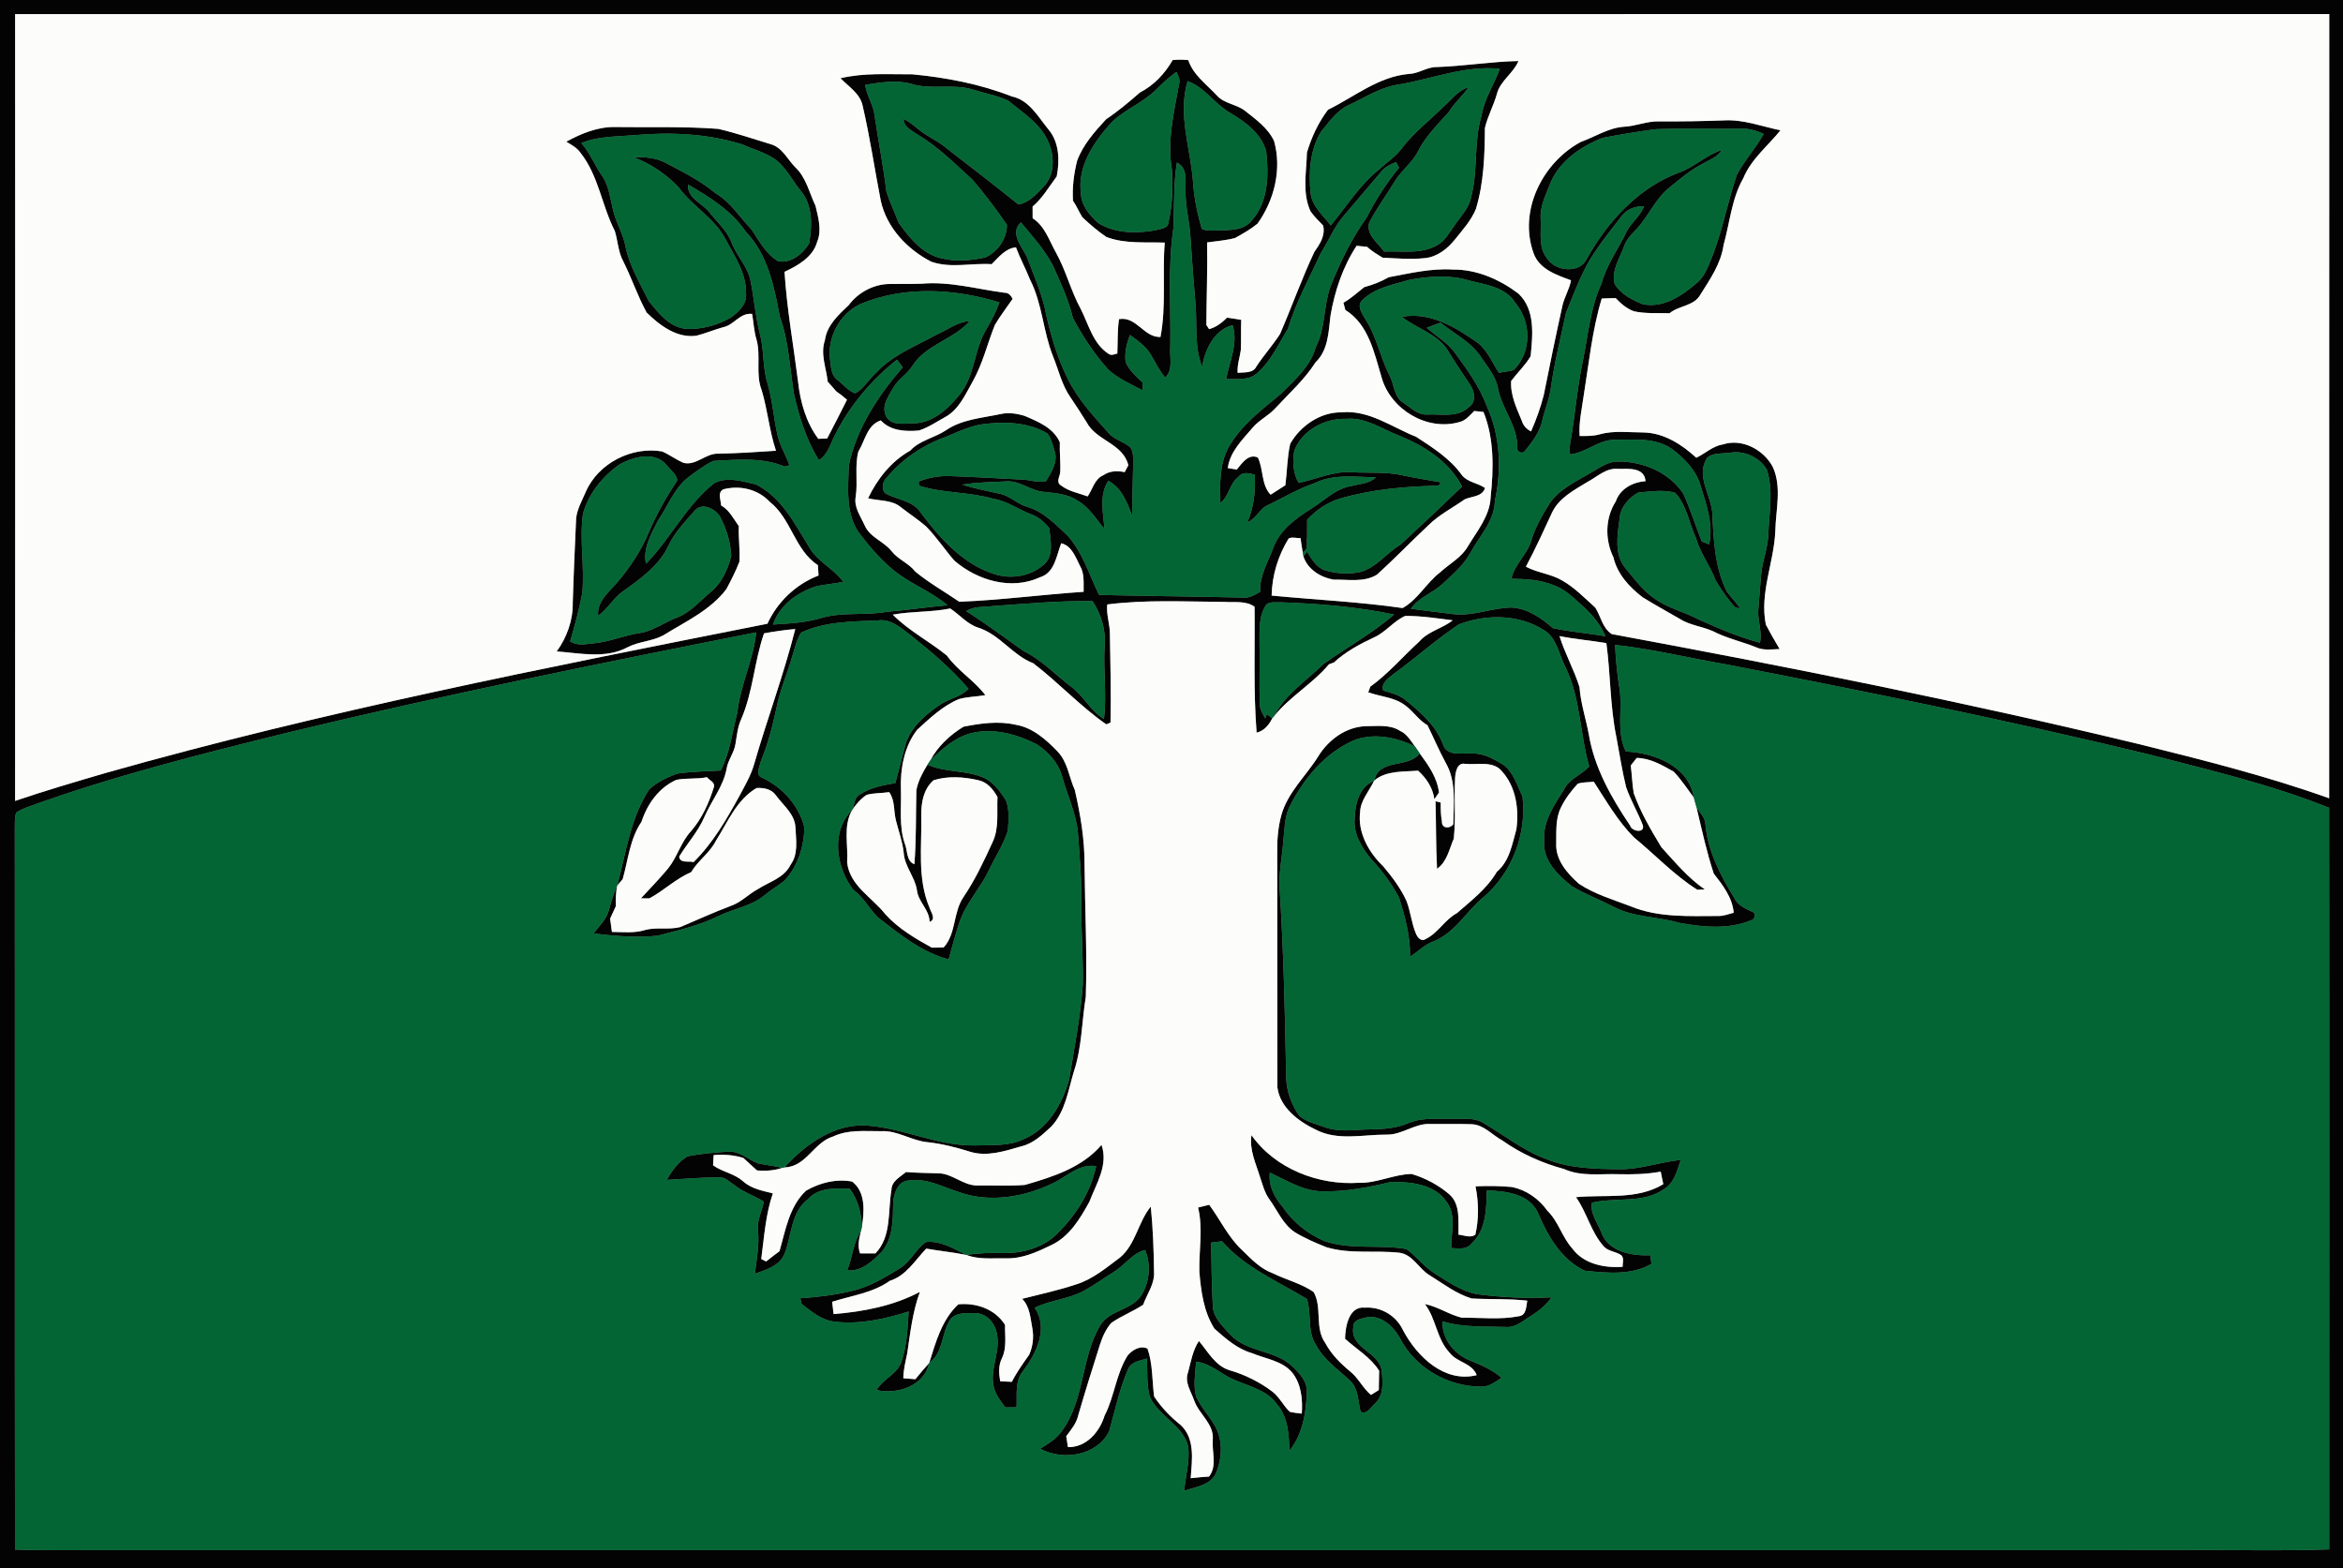 <?xml version="1.0" encoding="UTF-8" ?>
<!DOCTYPE svg PUBLIC "-//W3C//DTD SVG 1.1//EN" "http://www.w3.org/Graphics/SVG/1.1/DTD/svg11.dtd">
<svg width="750pt" height="502pt" viewBox="0 0 750 502" version="1.1" xmlns="http://www.w3.org/2000/svg">
<rect x="0" y="0" width="750" height="502" fill="#808080" stroke="none"/>
<g id="#040304ff">
<path fill="#040304" opacity="1.00" d=" M 0.00 0.00 L 750.00 0.00 L 750.00 502.00 L 0.00 502.00 L 0.00 0.00 M 4.84 4.52 C 4.86 88.47 4.90 172.42 4.83 256.36 C 14.44 253.09 24.20 250.23 33.95 247.38 C 103.60 227.66 174.70 213.74 245.66 199.65 C 248.83 192.64 254.84 186.97 262.02 184.21 C 261.97 183.38 261.86 181.72 261.81 180.89 C 254.38 176.10 253.29 165.98 246.38 160.62 C 242.60 156.55 236.78 155.25 231.50 156.64 C 229.57 157.75 230.80 160.05 230.82 161.78 C 233.46 163.25 234.80 166.05 236.50 168.42 C 236.33 172.22 236.96 176.04 236.68 179.83 C 235.51 182.83 234.04 185.71 232.53 188.55 C 227.35 195.38 219.43 198.95 212.33 203.36 C 208.77 205.30 204.50 205.30 200.89 207.18 C 193.88 210.94 185.72 209.07 178.20 208.51 C 181.47 204.04 183.43 198.51 183.34 192.95 C 183.60 183.92 184.03 174.90 184.42 165.88 C 184.78 162.87 186.34 160.17 187.51 157.42 C 191.50 148.25 202.25 142.81 211.96 144.50 C 214.30 145.54 216.39 147.09 218.73 148.14 C 222.85 149.19 225.93 145.00 229.95 145.22 C 236.11 145.09 242.25 144.70 248.39 144.28 C 246.27 137.98 245.73 131.29 243.82 124.92 C 241.78 119.75 243.62 114.05 242.18 108.76 C 241.34 106.07 241.23 103.23 240.76 100.48 C 236.86 100.02 234.96 104.09 231.44 104.75 C 228.59 105.56 225.83 106.70 222.96 107.45 C 216.73 108.35 211.16 104.16 206.98 100.03 C 204.10 94.77 202.21 89.01 199.50 83.65 C 197.85 80.63 197.81 77.12 196.79 73.91 C 192.65 65.83 191.60 56.27 185.88 48.99 C 184.75 47.32 182.94 46.36 181.26 45.35 C 186.10 42.73 191.35 40.54 196.96 40.66 C 207.95 40.82 218.97 40.42 229.93 41.25 C 235.61 42.57 241.15 44.48 246.73 46.16 C 250.44 47.22 252.01 50.95 254.52 53.49 C 258.05 56.76 259.05 61.71 261.06 65.92 C 261.93 69.62 263.13 73.71 261.58 77.40 C 260.23 82.31 255.42 84.99 251.13 87.01 C 251.86 98.74 253.99 110.48 255.47 122.18 C 256.17 128.65 258.00 135.18 261.94 140.46 C 262.65 140.43 264.07 140.39 264.77 140.36 C 266.92 136.24 269.05 132.11 271.12 127.96 C 270.03 126.98 268.88 126.07 267.68 125.26 C 266.79 124.20 265.86 123.18 264.95 122.15 C 264.48 117.73 262.53 113.33 264.06 108.90 C 264.67 104.14 268.40 100.77 271.69 97.65 C 274.76 93.53 279.81 90.86 284.99 90.90 C 288.35 90.85 291.71 90.93 295.07 90.81 C 304.00 90.02 312.73 92.54 321.51 93.70 C 322.85 93.63 323.58 94.59 324.15 95.66 C 322.24 98.45 320.14 101.13 318.44 104.06 C 316.02 110.11 314.54 116.57 311.28 122.26 C 308.95 126.37 306.93 131.10 302.59 133.48 C 299.82 134.99 297.17 136.84 294.15 137.80 C 289.91 138.18 285.02 137.95 281.96 134.57 C 277.59 135.94 276.90 141.10 274.76 144.56 C 273.54 149.22 274.65 154.22 273.91 159.00 C 273.29 162.32 275.44 165.18 276.74 168.06 C 278.36 171.99 282.87 173.23 285.39 176.41 C 287.47 179.10 290.90 180.25 292.99 182.97 C 297.37 186.58 302.38 189.40 307.07 192.61 C 320.37 192.09 333.59 190.32 346.87 189.43 C 346.81 186.62 347.21 183.64 345.69 181.11 C 344.28 178.34 343.09 174.71 339.70 173.89 C 338.15 177.84 337.66 183.33 332.91 184.78 C 323.73 189.02 312.87 185.81 305.51 179.47 C 302.40 175.88 299.76 171.89 296.43 168.49 C 293.91 166.31 291.10 164.48 288.47 162.43 C 285.54 159.90 281.40 160.39 277.87 159.49 C 280.85 153.26 285.29 147.64 291.38 144.23 C 294.44 140.89 299.11 140.19 302.78 137.74 C 307.88 134.22 314.30 133.81 320.19 132.55 C 322.77 131.95 325.48 132.35 327.99 133.12 C 332.35 134.98 337.20 136.93 339.26 141.58 C 339.12 144.76 339.56 147.95 339.38 151.12 C 339.27 152.57 337.93 154.36 339.61 155.37 C 342.08 157.28 345.28 157.83 348.16 158.89 C 349.77 156.59 350.37 153.28 353.20 152.10 C 355.22 150.70 357.67 150.62 360.01 151.13 C 360.30 150.57 360.89 149.47 361.18 148.92 C 359.48 141.90 350.89 141.09 347.82 135.14 C 346.18 132.47 344.45 129.86 342.71 127.26 C 339.90 123.30 338.87 118.46 337.06 114.02 C 333.88 106.09 333.66 97.20 329.73 89.54 C 328.35 86.02 326.52 82.70 325.21 79.16 C 321.83 79.52 319.68 82.34 317.44 84.56 C 311.00 84.13 304.30 85.97 298.08 83.76 C 290.39 79.81 283.82 72.85 281.93 64.24 C 279.96 54.13 278.48 43.91 276.14 33.88 C 275.33 29.92 271.65 27.76 269.05 25.04 C 276.59 23.24 284.36 23.84 292.04 23.79 C 302.91 24.81 313.70 26.88 323.90 30.87 C 329.41 32.01 332.24 37.30 335.53 41.32 C 339.10 45.51 339.26 51.32 338.26 56.47 C 335.81 59.77 333.69 63.43 330.54 66.12 C 330.53 67.37 330.53 68.61 330.55 69.86 C 334.48 72.38 335.82 76.95 338.00 80.81 C 341.24 86.62 342.80 93.19 346.01 99.02 C 348.51 103.98 349.94 110.14 354.92 113.30 C 355.73 113.89 356.79 113.38 357.66 113.15 C 357.82 109.48 357.64 105.79 358.20 102.15 C 363.78 101.15 366.19 108.10 371.47 107.86 C 373.37 97.91 372.02 87.72 372.84 77.66 C 366.61 77.44 360.12 78.11 354.18 75.87 C 351.43 74.01 348.89 71.83 346.48 69.55 C 345.37 67.84 344.64 65.92 343.46 64.25 C 343.20 59.93 343.74 55.60 344.80 51.42 C 346.70 46.29 350.43 42.11 354.09 38.15 C 357.91 35.60 361.41 32.65 364.86 29.63 C 369.36 27.30 372.86 23.60 375.37 19.23 C 377.03 19.06 378.71 19.05 380.38 19.25 C 381.97 24.03 386.21 26.98 389.49 30.52 C 391.86 33.22 395.78 33.32 398.52 35.46 C 402.02 38.24 405.87 40.95 407.83 45.12 C 410.38 54.18 407.91 64.07 402.53 71.60 C 400.33 73.39 397.83 74.82 395.35 76.18 C 392.43 76.97 389.38 77.17 386.40 77.60 C 386.55 86.41 386.21 95.21 386.16 104.02 C 386.38 104.35 386.81 105.01 387.03 105.34 C 389.31 104.77 391.14 103.28 392.79 101.67 C 394.30 101.85 395.80 102.15 397.32 102.38 C 397.18 105.58 397.34 108.78 397.20 111.97 C 396.88 114.44 395.97 116.83 396.18 119.36 C 398.26 119.07 401.09 119.60 402.19 117.28 C 404.54 113.71 407.42 110.50 409.74 106.91 C 413.52 98.19 416.69 89.20 420.74 80.61 C 422.52 78.07 424.28 75.45 423.54 72.18 C 422.13 70.72 420.66 69.30 419.50 67.64 C 416.77 61.72 418.21 55.08 418.35 48.82 C 419.81 43.93 422.00 39.21 425.09 35.13 C 433.59 30.97 441.31 24.46 451.08 23.66 C 454.18 23.54 456.79 21.40 459.92 21.46 C 468.66 21.16 477.32 19.71 486.06 19.53 C 484.42 23.52 480.18 25.86 479.13 30.16 C 478.09 33.83 476.20 37.23 475.33 40.95 C 475.26 49.65 474.99 58.48 472.45 66.87 C 470.93 70.58 468.19 73.58 465.72 76.67 C 463.35 79.64 460.06 82.22 456.16 82.62 C 451.64 83.11 447.09 82.70 442.57 82.48 C 440.85 81.41 439.09 80.38 437.60 79.00 C 436.48 78.89 435.36 78.78 434.25 78.68 C 429.84 85.40 427.26 93.12 425.90 101.01 C 425.28 106.20 425.18 112.12 421.10 115.98 C 417.63 121.46 412.75 125.79 408.38 130.53 C 406.17 133.04 402.99 134.43 400.87 137.02 C 397.62 140.83 393.71 144.61 393.02 149.83 C 393.74 149.95 395.18 150.18 395.90 150.30 C 397.53 148.32 399.63 145.08 402.65 146.45 C 404.48 150.23 403.70 155.20 406.72 158.35 C 408.29 157.33 409.87 156.33 411.45 155.32 C 412.01 150.92 412.02 146.40 412.99 142.07 C 416.23 136.30 422.66 131.89 429.40 131.99 C 438.17 131.12 445.55 136.75 453.32 139.82 C 458.62 143.28 464.21 146.80 467.94 152.06 C 469.74 154.38 473.03 154.56 475.37 156.21 C 474.39 159.10 471.15 158.78 468.86 159.83 C 464.93 162.60 460.56 164.80 457.14 168.23 C 451.60 173.41 446.35 178.91 440.71 183.98 C 436.57 186.49 431.47 185.44 426.88 185.54 C 422.79 184.86 418.46 182.19 417.22 178.04 C 417.52 177.68 418.11 176.97 418.41 176.61 C 419.88 178.96 421.38 181.70 424.23 182.58 C 427.70 183.59 431.44 183.86 435.00 183.19 C 440.44 181.95 443.72 177.03 448.33 174.31 C 454.95 168.19 461.51 161.99 468.02 155.75 C 463.89 147.69 455.83 142.66 447.68 139.37 C 442.25 137.24 437.08 133.54 430.98 134.06 C 424.06 133.87 416.89 137.63 414.30 144.24 C 413.76 147.73 413.82 151.47 415.72 154.57 C 421.48 153.37 427.03 150.65 433.04 151.17 C 438.39 151.47 443.83 150.95 449.09 152.18 C 453.13 153.05 457.23 153.64 461.30 154.41 C 461.09 154.68 460.67 155.20 460.46 155.47 C 449.77 155.68 438.97 156.63 428.66 159.66 C 424.72 160.94 421.24 163.32 418.43 166.35 C 418.42 168.23 418.41 170.10 418.41 171.98 C 418.09 173.56 419.07 176.06 416.99 176.72 C 416.72 175.22 416.50 173.73 416.30 172.22 C 415.05 172.33 413.63 171.77 412.50 172.37 C 409.10 177.89 407.20 184.15 407.05 190.64 C 421.03 191.98 435.09 192.64 449.00 194.63 C 453.95 191.82 456.60 186.54 461.06 183.14 C 464.00 180.43 467.79 178.50 469.84 174.93 C 472.82 169.95 476.95 165.12 477.16 159.05 C 478.12 150.01 478.32 140.42 474.87 131.86 C 474.13 131.78 472.65 131.63 471.91 131.55 C 470.49 132.92 469.20 134.63 467.18 135.09 C 456.82 138.09 445.19 131.11 442.27 120.87 C 439.92 113.06 438.13 103.85 430.65 99.22 C 430.50 98.64 430.18 97.48 430.03 96.90 C 432.48 95.54 434.52 93.59 436.73 91.90 C 439.45 91.17 442.06 90.17 444.50 88.75 C 451.28 87.48 458.12 85.83 465.07 86.28 C 472.70 86.20 480.04 89.44 486.05 93.97 C 491.53 99.18 490.61 107.20 489.97 114.02 C 488.25 116.92 485.76 119.26 483.73 121.93 C 483.42 126.51 485.49 130.66 487.17 134.78 C 487.62 136.28 488.71 137.38 490.09 138.09 C 491.75 134.33 493.14 130.44 494.16 126.46 C 496.06 116.93 498.01 107.41 500.12 97.93 C 500.73 95.09 502.38 92.60 502.88 89.72 C 498.26 88.00 492.71 86.19 490.91 81.06 C 485.96 67.47 493.80 51.93 506.10 45.39 C 510.67 43.77 514.90 40.89 519.85 40.57 C 523.62 40.38 527.17 38.77 530.96 38.85 C 537.97 38.91 544.98 38.79 551.99 38.53 C 558.15 38.21 563.99 40.48 569.94 41.71 C 565.86 46.74 560.53 50.95 558.03 57.06 C 554.28 63.60 553.73 71.30 551.72 78.44 C 550.88 84.37 547.42 89.35 544.31 94.29 C 542.27 98.02 537.47 97.75 534.44 100.26 C 530.63 100.15 526.76 100.46 523.01 99.64 C 520.71 98.80 518.83 97.16 517.17 95.41 C 515.68 95.48 514.20 95.46 512.72 95.56 C 509.63 105.78 508.60 116.45 506.90 126.95 C 506.31 131.14 505.35 135.32 505.65 139.57 C 507.74 139.55 509.87 139.63 511.91 139.06 C 516.51 137.74 521.35 138.42 526.06 138.43 C 532.58 138.53 538.33 142.25 542.99 146.52 C 545.88 145.15 548.29 142.74 551.56 142.24 C 557.70 140.26 564.54 143.96 567.47 149.44 C 570.43 155.96 568.43 163.14 568.28 169.97 C 567.88 180.03 563.19 189.85 565.26 199.95 C 566.65 202.59 568.12 205.19 569.67 207.75 C 567.12 207.85 564.45 208.28 562.06 207.15 C 557.47 205.34 552.60 204.27 548.22 201.99 C 544.80 200.51 540.96 200.14 537.77 198.14 C 533.77 195.79 529.69 193.61 525.76 191.15 C 521.54 187.90 517.72 183.76 516.47 178.42 C 513.71 172.75 513.79 165.85 517.22 160.48 C 518.61 156.44 522.67 154.29 526.74 154.03 C 526.40 149.51 521.26 150.08 518.01 150.09 C 514.20 149.66 511.33 152.58 508.20 154.23 C 503.97 156.84 499.14 159.27 496.87 163.95 C 494.17 169.81 491.48 175.68 488.45 181.39 C 492.12 183.36 496.44 183.68 500.05 185.80 C 504.05 188.08 507.27 191.45 510.67 194.50 C 512.43 197.26 512.95 201.07 515.94 202.96 C 572.42 213.43 628.78 224.68 684.62 238.17 C 705.12 243.26 725.66 248.41 745.57 255.52 C 745.61 171.85 745.56 88.17 745.60 4.50 C 498.68 4.54 251.76 4.50 4.84 4.52 M 447.98 27.01 C 442.06 27.80 437.03 31.17 431.72 33.64 C 427.92 35.34 425.57 38.96 422.96 42.03 C 419.30 47.90 418.83 55.20 419.54 61.93 C 420.07 66.14 423.55 68.98 425.99 72.15 C 430.99 66.14 435.15 59.32 441.30 54.36 C 443.72 52.11 446.58 50.29 448.61 47.64 C 452.43 42.51 457.58 38.63 462.09 34.14 C 464.64 31.95 466.70 28.91 470.07 27.93 C 468.21 30.78 465.48 32.94 463.74 35.89 C 460.29 39.72 456.57 43.40 454.13 48.01 C 452.27 52.01 448.49 54.57 446.28 58.33 C 443.65 62.66 440.61 66.76 438.28 71.26 C 437.23 75.20 441.06 77.71 443.05 80.52 C 448.80 80.26 455.20 81.51 460.35 78.30 C 462.64 76.96 463.85 74.48 465.41 72.44 C 467.39 69.42 470.24 66.75 470.90 63.05 C 473.19 54.53 471.67 45.50 474.24 37.03 C 475.10 31.63 478.28 27.09 480.08 22.03 C 469.10 20.86 458.64 25.19 447.98 27.01 M 376.56 23.00 C 374.16 24.74 372.00 26.76 369.91 28.85 C 365.75 32.90 360.15 35.04 355.95 39.01 C 350.32 45.24 344.75 53.15 346.02 61.99 C 346.14 65.88 348.86 68.92 351.56 71.41 C 356.93 74.73 363.65 74.77 369.70 73.75 C 371.32 73.21 373.96 73.27 374.07 71.02 C 375.29 65.49 375.55 59.72 375.10 54.08 C 373.56 44.98 375.81 35.85 377.42 26.92 C 377.85 25.50 377.16 24.22 376.56 23.00 M 276.95 27.15 C 277.38 30.60 279.58 33.50 279.96 36.96 C 281.14 45.08 282.76 53.14 283.73 61.30 C 284.80 64.71 286.39 67.97 287.66 71.31 C 291.19 76.30 295.59 81.72 301.98 82.81 C 306.39 83.80 311.03 83.36 315.41 82.40 C 319.36 80.60 322.37 76.38 322.31 71.98 C 318.93 66.99 315.25 62.17 311.36 57.58 C 305.76 52.50 300.37 47.04 293.84 43.14 C 291.96 41.82 289.29 40.73 289.23 38.06 C 290.91 38.87 292.37 40.03 293.79 41.23 C 296.55 43.58 300.00 44.94 302.77 47.28 C 310.53 53.31 318.34 59.27 325.97 65.43 C 329.28 64.98 331.67 62.21 333.89 59.94 C 337.65 56.19 337.62 50.10 335.62 45.50 C 333.13 39.56 327.45 36.17 322.73 32.21 C 319.09 30.54 315.08 29.84 311.28 28.63 C 304.82 26.71 297.93 28.86 291.53 26.79 C 286.74 25.52 281.75 26.41 276.95 27.15 M 380.16 25.97 C 376.96 36.61 381.03 47.32 381.87 57.97 C 382.17 63.17 383.24 68.30 384.71 73.28 C 386.30 74.03 388.10 73.76 389.80 73.77 C 393.60 73.58 397.98 73.93 400.63 70.64 C 406.02 64.69 406.18 55.96 405.31 48.40 C 403.68 42.67 398.65 39.04 393.78 36.14 C 388.81 33.31 385.66 27.92 380.16 25.97 M 513.01 44.13 C 506.16 46.80 499.52 51.32 496.42 58.24 C 495.01 62.04 492.91 65.79 493.17 69.98 C 493.43 74.24 492.30 79.15 495.24 82.73 C 497.88 86.92 505.69 87.69 507.97 82.79 C 514.60 70.97 524.32 60.22 537.25 55.32 C 542.28 53.60 546.13 49.61 551.19 48.00 C 549.86 50.19 547.38 51.10 545.25 52.29 C 541.18 54.35 537.70 57.32 534.20 60.18 C 530.27 63.40 528.14 68.13 524.99 72.01 C 523.19 74.28 520.68 76.12 519.80 79.00 C 518.41 82.84 515.73 86.65 516.86 90.93 C 518.85 94.18 522.53 96.08 525.99 97.41 C 532.65 98.65 538.59 94.55 543.35 90.41 C 546.20 87.91 547.17 84.11 548.61 80.75 C 551.56 72.68 553.20 64.19 555.92 56.06 C 558.37 51.39 562.02 47.47 564.57 42.85 C 562.17 41.80 559.63 41.02 556.98 41.19 C 547.98 41.35 538.97 40.98 529.98 41.36 C 524.30 42.11 518.63 43.05 513.01 44.13 M 186.10 45.80 C 188.99 49.10 190.51 53.27 193.07 56.80 C 194.95 59.85 195.32 63.50 196.17 66.91 C 197.04 71.07 199.46 74.71 200.23 78.91 C 201.47 85.19 204.91 90.68 207.66 96.37 C 210.87 100.26 214.49 105.06 220.02 105.27 C 224.79 105.44 229.57 104.08 233.73 101.78 C 236.29 100.04 239.10 97.43 238.82 94.05 C 238.96 87.73 235.36 82.24 232.42 76.92 C 228.95 69.88 221.60 66.07 217.12 59.81 C 213.11 55.70 208.27 52.37 202.88 50.36 C 206.32 50.19 209.87 50.45 212.97 52.09 C 218.51 55.00 224.18 57.79 229.01 61.85 C 233.85 64.63 236.75 69.51 240.55 73.44 C 243.00 77.09 245.15 81.28 249.07 83.60 C 253.20 84.44 257.00 81.22 259.00 77.93 C 259.98 72.28 260.25 65.54 256.19 60.94 C 253.94 58.13 252.24 54.86 249.67 52.31 C 246.37 49.08 241.71 48.10 237.64 46.24 C 226.47 42.75 214.60 42.22 202.97 43.27 C 197.31 43.78 191.43 43.55 186.10 45.80 M 442.04 55.07 C 438.21 59.57 434.38 64.05 430.57 68.57 C 427.24 72.18 425.45 76.84 422.84 80.94 C 419.16 88.98 414.81 96.76 412.27 105.26 C 409.27 110.09 406.85 115.57 402.50 119.36 C 399.82 121.95 395.86 121.21 392.48 121.37 C 393.57 115.67 396.40 109.98 394.56 104.07 C 388.64 105.63 385.78 111.84 384.78 117.37 C 382.27 110.97 383.24 103.94 382.68 97.24 C 382.07 90.18 381.52 83.11 381.08 76.03 C 380.83 70.99 379.38 66.07 379.50 61.01 C 379.40 57.81 380.25 53.78 376.73 52.04 C 375.60 58.98 375.90 66.03 375.61 73.02 C 373.74 85.60 374.84 98.36 374.61 111.02 C 374.32 114.31 375.67 118.28 372.98 120.87 C 371.11 118.66 369.87 116.04 368.42 113.56 C 366.82 110.86 364.21 109.03 361.72 107.23 C 360.61 109.93 360.00 112.86 360.29 115.79 C 361.36 118.48 363.62 120.44 365.70 122.36 C 365.71 123.01 365.74 124.30 365.75 124.94 C 361.98 122.92 357.92 121.23 354.76 118.29 C 350.28 113.29 346.53 107.63 343.41 101.70 C 342.02 95.86 339.48 90.41 337.02 84.96 C 334.36 79.86 330.44 75.57 326.78 71.17 C 323.13 74.56 327.07 78.91 328.70 82.20 C 330.98 88.39 333.79 94.46 334.94 101.01 C 336.52 107.96 338.62 114.86 341.79 121.27 C 345.12 127.93 350.21 133.44 355.15 138.92 C 357.02 140.87 359.87 141.41 361.84 143.21 C 363.01 144.90 362.64 147.09 362.72 149.03 C 362.53 154.36 362.49 159.70 362.39 165.03 C 360.78 160.78 359.06 156.21 354.80 153.92 C 351.74 158.37 353.15 164.26 353.54 169.31 C 350.82 166.13 348.64 162.31 344.87 160.21 C 341.68 158.07 337.78 157.85 334.10 157.43 C 329.84 157.10 326.38 153.71 322.00 154.09 C 317.32 154.36 312.61 154.33 307.99 155.15 C 311.94 156.33 315.98 157.18 320.01 158.05 C 323.29 158.67 325.65 161.36 328.85 162.25 C 334.04 163.74 337.79 167.82 341.65 171.35 C 346.54 176.78 348.66 183.96 351.81 190.42 C 367.19 190.80 382.58 190.92 397.96 191.28 C 399.98 191.53 401.70 190.37 403.38 189.43 C 403.10 184.43 405.81 180.13 407.49 175.61 C 409.49 169.75 414.78 165.96 419.79 162.78 C 423.97 160.21 427.57 156.33 432.63 155.56 C 435.27 154.82 438.38 154.88 440.42 152.77 C 433.89 152.72 426.92 151.60 420.86 154.64 C 415.30 156.53 410.31 159.60 405.03 162.08 C 402.93 163.60 401.74 166.17 399.28 167.23 C 401.34 162.37 401.97 157.18 401.63 151.94 C 399.89 151.50 397.79 150.85 396.51 152.58 C 393.56 154.68 393.45 158.86 390.64 161.03 C 390.50 155.00 390.27 148.64 393.27 143.18 C 397.27 136.10 403.90 131.14 410.04 126.04 C 414.42 121.63 419.49 117.31 421.20 111.08 C 424.30 105.06 423.62 98.07 425.85 91.80 C 428.94 83.98 432.67 76.37 437.55 69.51 C 440.41 63.90 443.84 58.55 447.84 53.69 C 447.60 53.24 447.12 52.33 446.88 51.87 C 445.07 52.61 443.25 53.47 442.04 55.07 M 220.23 59.06 C 219.95 63.56 224.78 64.96 227.09 67.98 C 229.59 71.15 232.82 73.92 234.24 77.80 C 235.86 82.04 239.39 85.36 240.26 89.93 C 241.39 95.54 241.79 101.28 243.23 106.83 C 244.62 111.92 244.07 117.31 245.58 122.38 C 247.23 127.79 247.60 133.46 248.81 138.97 C 249.54 142.49 251.51 145.55 252.70 148.91 C 252.32 149.01 251.55 149.22 251.17 149.33 C 243.91 146.32 235.98 147.12 228.35 147.53 C 225.54 148.85 223.05 150.75 220.57 152.59 C 215.88 156.10 213.86 161.85 210.66 166.56 C 208.52 170.80 205.71 175.55 206.79 180.46 C 214.66 172.38 219.68 161.74 228.63 154.66 C 232.81 152.43 237.62 154.10 241.91 155.04 C 250.11 159.06 254.34 167.62 258.96 175.03 C 261.54 179.76 266.84 181.93 269.93 186.24 C 267.10 186.82 264.22 187.05 261.40 187.63 C 255.32 189.56 249.57 193.64 247.45 199.91 C 252.66 199.58 257.92 199.33 262.94 197.80 C 269.80 195.81 277.02 197.10 283.98 195.82 C 290.44 195.28 296.84 194.30 303.30 193.74 C 297.95 189.19 291.15 186.81 285.77 182.31 C 281.58 178.81 278.03 174.61 274.75 170.26 C 270.62 163.98 271.52 156.12 271.70 148.99 C 274.17 137.11 281.13 126.64 288.95 117.58 C 288.34 116.76 287.74 115.94 287.13 115.12 C 278.93 121.63 272.00 129.83 267.29 139.21 C 265.78 142.01 265.05 145.56 262.10 147.28 C 258.12 140.77 255.79 133.42 254.14 126.02 C 252.79 117.74 252.50 109.24 249.61 101.29 C 247.82 91.73 245.79 81.49 238.78 74.24 C 234.22 67.48 227.15 63.06 220.23 59.06 M 519.18 69.05 C 516.28 72.88 513.20 76.58 510.56 80.58 C 506.43 86.55 504.06 93.47 501.28 100.11 C 499.64 107.96 497.62 115.76 496.50 123.73 C 496.05 127.51 494.52 131.03 493.65 134.71 C 492.89 138.39 490.50 141.40 488.19 144.25 C 487.36 145.59 485.27 144.58 485.68 143.09 C 485.76 136.36 480.92 131.01 479.56 124.61 C 478.95 120.50 476.12 117.38 473.91 114.06 C 470.72 109.32 465.41 106.80 461.09 103.28 C 459.62 103.81 458.17 104.35 456.72 104.89 C 459.52 107.53 463.03 109.41 465.40 112.50 C 469.44 118.01 473.55 123.58 475.94 130.05 C 480.27 139.48 480.71 150.29 478.51 160.32 C 478.37 166.76 473.67 171.49 470.75 176.82 C 468.59 180.83 465.11 183.82 461.80 186.85 C 458.67 189.87 454.15 191.15 451.64 194.85 C 456.08 195.48 460.54 196.00 465.00 196.55 C 471.48 197.42 477.65 194.44 484.10 194.47 C 489.17 194.88 493.39 197.84 497.10 201.07 C 502.63 202.24 508.31 202.70 513.90 203.65 C 512.33 199.96 509.74 196.78 506.77 194.13 C 503.95 191.61 501.24 188.76 497.61 187.43 C 493.25 185.57 488.47 185.29 483.80 185.25 C 484.76 180.64 488.82 177.59 490.13 173.13 C 491.39 168.78 493.74 164.88 496.08 161.04 C 499.30 156.43 504.61 154.09 509.29 151.28 C 512.02 149.77 514.71 147.65 518.00 147.73 C 526.03 147.71 534.29 151.20 538.83 158.02 C 541.08 163.00 542.73 168.23 544.73 173.31 C 545.32 173.55 546.51 174.02 547.10 174.25 C 548.48 167.98 546.32 161.76 544.47 155.84 C 543.14 150.77 539.31 146.80 535.24 143.74 C 529.93 139.99 523.09 140.77 516.96 140.76 C 511.78 140.72 507.74 144.85 502.74 145.43 C 501.93 144.52 502.61 143.17 502.58 142.10 C 504.17 133.35 504.78 124.45 506.62 115.75 C 508.39 107.35 509.00 98.61 512.66 90.72 C 514.31 84.57 518.20 79.49 520.85 73.79 C 522.42 71.02 525.15 69.05 526.27 66.00 C 523.57 65.95 520.88 66.86 519.18 69.05 M 451.41 89.52 C 446.05 91.08 440.02 92.07 435.94 96.21 C 434.27 98.01 436.05 100.41 437.01 102.09 C 440.64 107.63 441.76 114.28 444.76 120.11 C 446.31 122.96 446.13 126.94 449.09 128.84 C 451.56 130.39 453.83 132.97 457.00 132.68 C 461.47 132.49 466.75 133.76 470.28 130.22 C 472.56 128.71 472.03 125.36 470.71 123.37 C 468.21 119.58 465.66 115.83 463.30 111.95 C 459.87 106.72 453.36 105.12 448.74 101.41 C 457.89 99.73 466.03 104.83 473.16 109.82 C 476.21 112.31 477.66 116.11 479.80 119.32 C 481.37 119.05 482.98 118.88 484.52 118.45 C 490.31 112.84 490.23 103.01 485.08 96.99 C 481.90 91.79 475.47 91.14 470.12 89.75 C 464.05 87.90 457.56 88.42 451.41 89.52 M 276.13 97.02 C 269.45 99.72 265.15 106.98 265.59 114.11 C 266.00 116.74 265.76 120.03 268.22 121.73 C 270.03 123.13 271.57 125.23 273.80 125.89 C 276.52 124.39 278.08 121.42 280.40 119.39 C 285.72 113.56 293.26 110.75 300.02 107.02 C 303.43 105.52 306.54 102.97 310.39 102.79 C 305.25 108.69 296.46 110.25 292.11 117.02 C 290.48 119.77 287.47 121.34 285.93 124.14 C 284.35 126.89 282.03 129.98 283.66 133.27 C 285.26 136.28 289.19 135.59 292.02 135.50 C 298.44 135.62 303.45 130.91 307.23 126.24 C 312.04 120.29 311.77 112.08 315.59 105.64 C 317.26 102.80 318.81 99.89 319.92 96.79 C 305.78 92.46 290.09 91.45 276.13 97.02 M 316.42 135.58 C 311.60 135.88 307.23 137.94 302.87 139.80 C 295.57 142.39 288.85 146.88 283.89 152.84 C 282.57 154.13 282.05 156.30 283.28 157.84 C 287.07 160.03 292.30 160.16 294.80 164.20 C 300.90 172.30 308.14 180.46 318.07 183.70 C 323.40 185.46 329.59 184.62 333.90 180.92 C 337.49 178.13 336.27 173.00 335.89 169.11 C 334.45 167.23 332.59 165.61 330.38 164.74 C 326.18 163.23 322.53 160.40 318.05 159.67 C 310.25 157.40 301.93 157.93 294.18 155.46 C 294.15 155.13 294.09 154.48 294.06 154.16 C 297.23 152.85 300.68 152.26 304.11 152.39 C 311.77 152.65 319.42 153.13 327.08 153.50 C 329.66 153.54 332.31 154.67 334.84 154.00 C 336.54 151.12 338.81 147.77 337.53 144.31 C 337.00 142.40 336.46 140.42 335.32 138.78 C 329.67 135.42 322.82 134.94 316.42 135.58 M 546.47 146.54 C 542.60 152.40 547.99 158.66 548.15 164.79 C 548.50 173.13 548.96 181.77 552.75 189.36 C 554.12 191.22 555.76 192.88 557.11 194.77 C 556.70 194.68 555.88 194.51 555.47 194.43 C 553.06 191.84 551.06 188.85 549.20 185.85 C 547.45 181.08 544.23 177.02 542.83 172.11 C 540.63 167.34 539.93 161.71 536.24 157.76 C 532.52 156.60 528.35 157.36 524.50 157.63 C 521.35 159.29 518.63 162.41 518.43 166.11 C 517.75 171.25 516.67 177.31 520.17 181.70 C 523.19 185.33 526.02 189.29 530.05 191.89 C 534.23 194.76 539.26 195.90 543.71 198.27 C 550.11 201.13 556.55 203.94 563.36 205.72 C 564.18 202.15 562.51 198.65 562.85 195.07 C 563.11 191.37 563.45 187.68 563.74 183.99 C 564.10 179.58 565.93 175.44 566.05 171.00 C 566.30 164.13 567.74 157.02 565.56 150.31 C 563.26 146.39 558.43 144.19 553.95 144.88 C 551.48 145.30 548.46 144.77 546.47 146.54 M 198.48 148.55 C 192.98 152.33 188.45 157.92 186.62 164.40 C 185.41 172.85 187.21 181.42 186.38 189.89 C 185.39 195.10 184.01 200.23 182.50 205.31 C 184.81 206.82 187.56 206.16 190.13 205.91 C 195.13 205.44 199.78 203.37 204.74 202.64 C 209.11 201.99 212.65 199.19 216.71 197.67 C 221.02 196.07 224.00 192.38 227.46 189.54 C 231.02 186.61 233.02 182.27 234.07 177.86 C 233.85 173.53 232.51 169.22 230.49 165.40 C 228.96 162.82 224.69 160.69 222.38 163.45 C 219.41 166.84 216.20 170.15 214.17 174.23 C 211.25 180.85 205.10 185.23 199.38 189.29 C 196.30 191.44 194.58 194.98 191.45 197.06 C 191.08 192.50 194.87 189.54 197.55 186.46 C 201.63 181.65 205.20 176.35 207.63 170.52 C 210.12 164.63 213.31 159.07 216.80 153.74 C 216.57 151.70 214.44 150.30 213.24 148.70 C 209.45 144.40 202.85 146.20 198.48 148.55 M 317.95 193.98 C 315.05 194.41 311.83 193.91 309.28 195.62 C 315.59 199.60 321.55 204.07 327.63 208.38 C 333.49 211.23 337.90 216.08 343.05 219.94 C 346.97 222.87 349.11 227.59 353.37 230.15 C 354.33 222.48 353.13 214.72 353.58 207.01 C 354.10 201.85 352.53 196.74 349.75 192.43 C 339.13 192.24 328.53 193.26 317.95 193.98 M 354.43 193.48 C 354.07 196.71 355.32 199.81 355.29 203.04 C 355.43 212.45 355.70 221.88 355.48 231.29 L 354.12 231.86 C 345.81 226.08 338.81 218.45 330.75 212.30 C 324.08 209.73 320.04 203.11 313.18 200.92 C 309.60 199.80 307.22 196.76 304.17 194.77 C 298.11 196.01 291.86 195.61 285.79 196.75 C 290.90 201.92 297.54 205.29 303.12 209.86 C 306.58 214.70 311.82 217.78 315.42 222.51 C 312.60 223.01 309.67 222.99 306.91 223.79 C 301.75 225.95 297.65 229.89 293.57 233.60 C 289.37 239.03 288.12 246.26 288.39 252.99 C 288.56 258.66 287.74 264.50 289.61 269.99 C 290.55 272.19 290.06 275.64 292.70 276.63 C 293.32 268.74 293.14 260.82 293.33 252.92 C 293.89 249.99 295.34 247.26 296.90 244.75 C 302.40 247.26 308.71 246.47 314.30 248.69 C 317.77 249.96 320.04 253.14 321.97 256.13 C 323.20 259.22 322.87 262.72 322.59 265.97 C 321.14 270.46 318.49 274.43 316.49 278.68 C 313.79 284.35 309.26 289.04 307.19 295.03 C 305.87 299.00 304.74 303.03 303.67 307.08 C 295.04 304.83 288.07 299.11 281.16 293.76 C 278.25 290.97 276.47 287.19 273.12 284.80 C 267.64 277.63 265.82 266.11 272.81 259.23 C 269.80 264.32 271.56 270.47 271.17 276.07 C 272.01 283.53 279.20 287.25 283.42 292.66 C 287.56 297.21 292.90 300.38 298.25 303.31 C 299.52 303.34 300.80 303.32 302.08 303.25 C 306.11 298.84 305.07 292.01 308.38 287.19 C 312.12 281.66 314.97 275.60 317.74 269.54 C 319.87 265.05 319.04 259.93 319.30 255.13 C 317.94 252.67 316.09 250.38 313.21 249.74 C 308.52 248.67 303.48 248.30 298.83 249.75 C 295.59 252.61 294.86 256.87 294.90 260.99 C 295.12 270.86 293.56 281.10 297.51 290.47 C 297.96 291.94 299.82 294.27 297.55 295.09 C 297.56 291.14 293.87 288.69 293.50 284.84 C 292.82 280.63 289.56 277.31 289.28 272.99 C 288.90 269.38 287.62 265.97 286.75 262.46 C 286.03 259.50 286.51 256.14 284.63 253.56 C 282.24 253.92 279.75 253.78 277.42 254.43 C 275.57 255.62 274.12 257.33 272.88 259.12 C 273.55 257.48 273.44 255.19 275.26 254.29 C 278.62 252.03 282.71 251.37 286.61 250.64 C 287.76 246.49 288.78 242.31 289.88 238.15 C 291.64 232.72 296.14 228.79 300.73 225.69 C 303.64 223.62 307.49 223.15 310.01 220.48 C 304.60 214.06 298.14 208.64 291.60 203.41 C 288.49 201.12 285.26 198.00 281.05 198.59 C 272.80 198.95 264.10 198.90 256.47 202.48 C 255.00 204.71 254.48 207.41 253.65 209.91 C 252.08 215.53 249.66 220.88 248.55 226.62 C 247.32 232.41 245.82 238.13 243.57 243.61 C 243.22 245.31 241.64 248.15 244.03 248.98 C 250.50 252.00 255.85 257.93 257.49 264.96 C 257.33 271.15 255.32 277.44 250.99 282.00 C 248.91 283.63 246.61 284.96 244.59 286.68 C 240.42 290.04 234.95 290.85 230.22 293.11 C 224.03 296.19 217.24 297.77 210.59 299.49 C 203.75 300.26 196.80 299.59 189.99 298.80 C 191.88 296.37 194.27 294.11 195.00 291.00 C 195.68 288.48 196.45 285.98 197.52 283.60 C 197.13 285.73 197.08 287.90 197.13 290.06 C 196.54 291.40 195.91 292.72 195.30 294.05 C 195.50 295.46 195.69 296.88 195.88 298.30 C 199.42 298.31 203.06 298.77 206.51 297.68 C 210.19 296.68 214.11 297.70 217.77 296.74 C 223.11 294.46 228.40 292.06 233.84 290.00 C 237.14 288.91 239.53 286.27 242.53 284.63 C 246.21 282.26 251.02 281.02 253.08 276.78 C 255.59 273.31 254.81 268.93 254.63 264.96 C 254.49 260.63 250.74 257.82 248.38 254.59 C 246.95 252.54 244.49 252.10 242.16 252.24 C 235.77 256.02 232.98 263.08 229.19 269.08 C 227.24 272.99 223.43 275.44 221.23 279.18 C 216.34 281.23 212.50 285.09 207.85 287.57 C 207.18 287.56 205.84 287.54 205.17 287.54 C 208.12 284.37 211.13 281.26 213.90 277.93 C 216.82 274.27 217.98 269.48 221.21 266.04 C 224.72 261.97 226.95 257.00 228.53 251.90 C 228.94 250.36 227.04 249.76 226.28 248.77 C 223.05 249.47 219.70 248.96 216.49 249.63 C 210.90 252.11 207.18 257.38 205.34 263.07 C 201.60 268.51 201.10 275.22 199.32 281.40 C 198.88 281.91 198.02 282.93 197.58 283.44 C 200.36 273.06 201.78 261.99 207.72 252.80 C 210.16 250.34 213.50 248.93 216.65 247.64 C 221.30 246.96 226.02 246.89 230.71 246.63 C 233.69 240.80 234.44 234.24 236.04 227.97 C 236.98 219.20 241.20 211.17 242.06 202.41 C 191.99 212.32 141.96 222.47 92.34 234.44 C 64.31 241.36 36.23 248.39 9.06 258.24 C 7.73 258.75 6.38 259.27 5.21 260.11 C 4.60 261.65 4.82 263.37 4.74 265.00 C 4.82 342.00 4.69 419.01 4.81 496.01 C 16.20 496.39 27.61 496.09 39.01 496.19 C 258.33 496.19 477.65 496.18 696.96 496.17 C 713.17 496.01 729.39 496.52 745.58 495.94 C 745.57 416.81 745.65 337.69 745.55 258.57 C 726.84 251.05 707.13 246.47 687.66 241.42 C 643.07 230.64 598.12 221.46 553.09 212.76 C 541.05 210.70 529.11 207.76 516.99 206.42 C 517.22 211.20 517.65 215.98 518.46 220.70 C 519.36 227.27 517.35 234.40 520.44 240.55 C 529.48 240.95 540.65 245.18 542.19 255.30 C 540.11 252.50 538.18 249.55 535.79 247.02 C 532.11 244.95 528.25 242.64 523.91 242.61 C 523.27 243.41 522.64 244.21 522.01 245.02 C 522.39 247.97 522.46 250.97 522.97 253.91 C 525.15 260.02 528.46 265.66 531.81 271.18 C 536.16 275.93 540.34 281.04 545.71 284.69 C 545.11 284.72 543.91 284.77 543.31 284.80 C 535.83 280.07 529.78 273.56 522.97 267.98 C 517.82 262.76 514.13 256.31 510.16 250.20 C 508.46 250.46 506.66 250.29 505.05 250.87 C 502.93 253.14 501.02 255.67 499.66 258.48 C 497.88 262.03 498.22 266.13 498.15 269.99 C 497.90 275.29 501.69 279.56 505.38 282.86 C 510.44 286.24 516.38 287.95 522.02 290.12 C 530.86 293.75 540.61 293.22 549.98 293.20 C 551.69 293.24 553.32 292.60 554.96 292.16 C 554.55 287.29 551.46 283.32 548.57 279.62 C 546.30 272.72 544.75 265.56 543.07 258.49 C 544.26 260.18 545.85 261.78 545.93 263.99 C 546.70 272.58 550.82 280.37 555.25 287.60 C 556.45 289.94 558.91 290.90 561.14 291.98 C 562.19 292.31 561.70 294.45 560.62 294.53 C 553.33 297.60 545.05 296.77 537.47 295.38 C 530.62 293.36 523.14 293.68 516.70 290.35 C 512.25 288.04 507.53 286.27 503.23 283.72 C 498.70 280.14 493.67 275.32 494.31 269.00 C 493.81 262.88 497.57 257.67 500.62 252.73 C 502.29 249.26 506.23 248.05 508.72 245.32 C 505.64 234.71 505.98 223.16 500.91 213.15 C 498.95 209.23 498.29 204.15 494.23 201.70 C 486.21 196.58 475.65 196.51 466.97 199.87 C 459.63 204.76 453.07 210.71 445.92 215.86 C 444.40 217.11 441.97 218.76 442.79 221.05 C 445.34 221.79 448.00 222.41 450.07 224.20 C 454.80 228.08 459.67 232.26 461.86 238.16 C 463.09 242.23 467.80 240.97 471.01 241.19 C 474.75 240.98 478.13 242.93 481.23 244.78 C 484.49 247.26 485.68 251.45 487.36 255.02 C 488.73 266.85 484.09 279.19 475.06 287.02 C 469.36 291.61 465.70 298.79 458.56 301.45 C 455.82 302.52 453.80 304.71 451.34 306.23 C 451.51 299.72 449.74 293.38 447.80 287.23 C 445.41 282.81 442.42 278.71 438.97 275.06 C 435.94 271.41 433.16 266.96 433.63 262.02 C 433.73 257.53 435.10 251.69 439.81 249.99 C 438.28 253.25 435.51 256.15 435.38 259.91 C 434.54 266.48 438.13 272.86 442.76 277.28 C 445.65 280.72 448.40 284.35 450.26 288.48 C 451.53 291.82 451.84 295.48 453.22 298.79 C 453.70 300.01 454.92 301.57 456.35 300.57 C 460.33 298.66 462.46 294.37 466.36 292.29 C 470.98 288.25 476.02 284.42 479.15 279.04 C 483.20 275.65 484.04 270.25 485.40 265.45 C 486.26 259.09 485.31 252.00 480.91 247.04 C 478.13 243.38 472.93 244.90 468.98 244.50 C 466.42 243.99 465.89 247.18 465.78 249.03 C 465.43 255.48 466.03 262.01 465.36 268.44 C 463.90 271.80 463.19 275.88 460.00 278.10 C 459.62 270.90 459.72 263.68 459.51 256.47 C 459.92 256.58 460.76 256.79 461.18 256.89 C 461.14 258.91 461.20 260.96 461.57 262.97 C 461.45 265.18 464.01 265.39 465.20 263.85 C 465.30 257.32 466.23 250.20 462.83 244.28 C 460.69 240.32 458.92 236.18 456.94 232.14 C 454.20 230.58 452.51 227.83 450.04 225.97 C 446.62 223.17 441.99 223.04 437.98 221.60 C 438.14 221.15 438.47 220.24 438.64 219.79 C 444.43 215.62 449.06 210.13 454.32 205.35 C 457.16 202.03 461.69 201.22 465.01 198.55 C 459.96 197.91 454.90 197.11 449.81 197.15 C 446.09 198.80 443.60 202.33 439.86 204.01 C 435.27 206.14 430.73 208.61 426.99 212.05 C 426.59 212.20 425.79 212.49 425.40 212.64 C 420.18 218.86 412.91 222.92 407.82 229.25 C 411.32 222.31 418.17 217.90 423.61 212.57 C 431.08 207.20 439.28 202.81 446.22 196.70 C 434.31 194.19 422.13 193.22 409.99 192.79 C 408.48 192.88 406.74 192.51 405.44 193.43 C 402.82 197.08 403.20 201.75 403.18 206.00 C 403.28 212.33 403.08 218.67 403.24 225.01 C 403.12 226.84 404.16 228.39 405.01 229.93 L 405.53 228.60 C 405.96 228.93 406.83 229.58 407.26 229.90 C 406.23 232.04 404.64 233.94 402.24 234.52 C 401.20 221.13 401.73 207.65 401.59 194.22 C 398.79 192.18 395.20 192.91 391.97 192.66 C 379.45 192.60 366.89 191.89 354.43 193.48 M 244.57 202.73 C 241.44 211.72 241.06 221.47 237.24 230.25 C 236.11 232.74 235.88 235.47 235.43 238.13 C 235.01 240.97 233.00 243.27 232.58 246.13 C 231.52 251.77 227.72 256.29 225.49 261.47 C 223.50 266.13 220.03 269.89 217.41 274.18 C 217.68 276.49 220.49 275.48 222.02 275.95 C 228.21 269.85 232.60 262.22 236.75 254.66 C 238.47 251.42 240.36 248.21 241.38 244.66 C 245.57 230.16 250.86 215.99 254.57 201.36 C 251.21 201.61 247.88 202.12 244.57 202.73 M 499.20 203.61 C 500.94 209.21 503.87 214.36 505.61 219.95 C 505.98 225.14 507.67 230.07 508.60 235.15 C 510.38 245.82 515.84 255.40 521.81 264.26 C 522.22 266.07 526.54 266.91 525.89 264.18 C 524.30 260.05 521.96 256.16 520.52 251.94 C 519.21 246.64 518.40 241.22 517.39 235.85 C 515.36 225.97 515.55 215.82 514.20 205.85 C 509.21 205.02 504.16 204.60 499.20 203.61 Z" />
<path fill="#040304" opacity="1.00" d=" M 308.40 232.62 C 313.85 231.54 319.55 230.71 325.04 231.97 C 330.46 232.84 334.79 236.65 338.47 240.48 C 341.76 243.84 342.19 248.72 344.04 252.85 C 345.89 260.76 347.21 268.86 347.17 277.02 C 347.30 291.03 348.02 305.05 347.57 319.05 C 346.28 326.93 346.34 335.06 343.84 342.70 C 341.94 348.82 341.10 355.69 336.55 360.57 C 333.73 363.17 330.81 366.01 326.95 366.92 C 321.69 368.43 316.01 370.34 310.56 368.67 C 306.13 367.27 301.62 366.12 296.99 365.61 C 291.83 365.17 287.33 361.79 282.06 362.08 C 276.90 362.11 271.51 361.49 266.69 363.78 C 260.47 365.62 258.09 373.54 251.09 373.67 C 257.97 366.16 267.35 359.36 278.08 360.32 C 289.55 361.29 300.28 366.81 311.93 366.64 C 317.20 366.44 322.77 367.01 327.67 364.63 C 335.40 361.45 339.90 353.52 342.16 345.86 C 343.88 335.62 345.88 325.39 346.62 315.01 C 346.76 306.68 346.07 298.36 346.14 290.03 C 346.27 282.35 345.67 274.68 345.08 267.03 C 344.62 260.75 341.83 255.02 340.13 249.03 C 338.99 244.47 335.72 240.71 331.82 238.22 C 325.36 234.93 317.85 232.90 310.64 234.73 C 305.54 236.15 301.54 239.77 297.81 243.35 C 300.24 238.85 304.07 235.27 308.40 232.62 Z" />
<path fill="#040304" opacity="1.00" d=" M 422.04 241.99 C 425.27 236.80 430.70 232.78 436.94 232.45 C 440.72 232.47 444.86 231.78 448.22 233.97 C 450.38 234.95 451.57 237.09 452.93 238.91 C 447.08 236.05 440.23 234.60 433.91 236.75 C 424.14 240.79 417.13 249.38 412.58 258.66 C 411.17 261.93 411.18 265.55 410.81 269.03 C 410.49 273.69 409.51 278.29 409.52 282.97 C 410.87 303.61 411.33 324.30 411.71 344.98 C 411.84 349.32 413.41 353.63 415.90 357.17 C 418.28 359.16 421.43 359.84 424.29 360.87 C 428.89 362.52 433.82 361.55 438.58 361.50 C 442.72 361.44 446.94 361.18 450.79 359.51 C 455.60 357.44 460.93 358.34 466.01 358.13 C 468.87 358.22 472.00 357.74 474.58 359.31 C 481.38 363.24 487.59 368.33 495.05 371.03 C 502.33 373.99 510.30 374.15 518.04 374.27 C 524.84 374.41 531.30 371.96 538.01 371.27 C 536.84 374.66 535.95 378.66 532.64 380.64 C 525.87 385.35 517.18 383.14 509.60 384.97 C 508.91 388.41 511.39 391.37 512.56 394.41 C 514.73 400.71 522.41 402.03 528.25 401.80 C 528.40 402.71 528.54 403.62 528.65 404.54 C 522.22 408.31 514.40 407.45 507.32 406.75 C 499.95 403.32 495.52 395.82 492.47 388.58 C 489.80 382.13 482.03 381.21 475.93 381.05 C 475.78 386.94 475.77 393.64 471.10 397.99 C 469.52 400.11 466.80 399.62 464.53 399.49 C 464.48 394.47 466.35 388.49 462.74 384.28 C 458.78 378.88 451.41 378.31 445.27 378.32 C 438.00 380.12 430.55 381.49 423.03 381.34 C 417.00 381.12 411.77 377.84 406.48 375.32 C 405.96 379.49 407.96 383.27 410.60 386.34 C 413.83 391.18 418.55 394.89 423.85 397.22 C 432.33 400.16 441.52 398.27 450.20 399.80 C 453.46 402.15 455.87 405.55 459.35 407.67 C 463.53 410.31 467.76 413.26 472.70 414.24 C 480.64 415.28 488.66 415.67 496.66 415.27 C 494.94 417.69 492.65 419.60 490.13 421.16 C 487.60 422.67 485.19 425.04 482.01 424.75 C 475.24 424.51 468.32 424.98 461.76 422.95 C 461.49 428.52 465.51 433.52 470.55 435.47 C 474.13 436.90 477.69 438.48 480.66 441.00 C 478.67 442.32 476.62 443.95 474.08 443.85 C 463.65 443.83 453.25 438.03 448.34 428.72 C 446.22 424.66 441.91 420.48 436.95 421.78 C 435.30 422.12 432.90 422.76 433.19 424.93 C 432.15 431.76 441.99 432.79 442.32 439.18 C 442.62 442.57 442.97 446.58 440.24 449.16 C 438.90 450.30 437.58 452.92 435.54 451.90 C 434.65 448.53 434.91 444.53 432.16 441.96 C 428.37 438.34 423.82 435.35 421.31 430.58 C 418.32 426.18 419.94 420.56 418.32 415.77 C 408.99 410.13 398.51 405.73 391.18 397.32 C 390.31 397.43 388.57 397.64 387.69 397.74 C 387.78 404.51 387.89 411.28 388.22 418.04 C 388.38 421.83 391.44 424.52 393.79 427.18 C 399.10 432.90 408.12 432.04 413.70 437.36 C 416.07 439.64 418.69 442.41 418.30 445.99 C 418.10 452.34 416.85 459.41 412.72 464.41 C 412.63 459.17 412.30 453.49 408.66 449.35 C 405.47 444.94 399.95 443.78 395.25 441.73 C 390.98 440.03 387.62 436.38 382.88 435.87 C 382.65 439.54 381.92 443.32 382.85 446.95 C 384.21 450.13 386.67 452.66 388.43 455.62 C 391.49 460.21 391.34 466.33 389.33 471.31 C 387.72 475.45 382.71 475.88 379.06 477.21 C 379.48 472.50 380.92 467.80 380.35 463.05 C 378.67 456.04 370.67 453.32 367.99 446.86 C 366.98 442.95 367.36 438.85 367.12 434.86 C 364.99 435.57 362.22 435.78 361.18 438.10 C 358.35 444.51 356.94 451.44 355.04 458.15 C 351.14 466.00 340.19 467.67 332.95 463.71 C 335.56 462.16 338.22 460.50 339.98 457.96 C 347.24 448.03 346.00 434.62 352.20 424.19 C 355.24 419.20 362.46 419.44 365.47 414.42 C 368.00 410.22 368.47 404.60 366.54 400.11 C 362.55 401.12 360.23 404.76 356.91 406.88 C 353.62 408.95 350.45 411.22 347.06 413.12 C 342.10 415.87 336.26 416.11 331.20 418.61 C 335.74 425.22 331.71 433.17 327.53 438.82 C 324.75 442.07 325.62 446.53 325.40 450.46 C 324.50 450.47 322.69 450.49 321.79 450.50 C 320.30 448.45 318.62 446.41 318.09 443.87 C 316.74 438.19 320.37 432.65 319.09 426.96 C 318.59 423.62 315.88 420.41 312.34 420.34 C 309.60 420.36 306.15 419.93 304.21 422.31 C 301.30 426.62 302.07 432.99 297.46 436.21 C 299.56 429.53 301.48 422.45 306.75 417.50 C 312.51 416.94 318.55 419.02 321.72 424.08 C 321.64 427.64 322.33 431.40 320.73 434.74 C 319.55 437.06 319.74 439.64 320.16 442.13 C 321.40 442.18 322.65 442.24 323.89 442.31 C 325.45 439.24 327.47 436.45 329.44 433.63 C 330.61 431.01 330.99 428.00 330.45 425.17 C 329.82 421.89 329.69 418.25 327.19 415.74 C 332.93 414.27 338.76 413.03 344.39 411.15 C 349.76 409.51 354.10 405.80 358.53 402.51 C 363.57 398.27 364.31 391.14 368.37 386.22 C 369.08 393.13 369.31 400.09 369.41 407.04 C 369.68 410.91 367.18 414.14 365.93 417.64 C 362.65 419.80 358.93 421.23 355.71 423.46 C 354.00 425.44 352.91 427.87 352.12 430.33 C 349.72 437.88 347.35 445.44 345.14 453.05 C 344.57 455.63 342.83 457.66 341.30 459.73 C 341.44 460.60 341.71 462.34 341.85 463.21 C 347.70 463.34 352.00 458.35 353.57 453.15 C 356.74 447.01 357.25 439.80 360.94 433.91 C 362.38 432.14 365.07 430.52 367.32 431.69 C 369.03 436.55 368.78 441.92 369.44 447.01 C 371.75 450.49 374.63 453.51 377.90 456.10 C 382.66 460.50 381.55 467.39 381.15 473.16 C 383.10 472.94 385.05 472.75 387.01 472.63 C 389.65 469.28 387.93 464.88 388.20 461.00 C 388.76 455.73 383.71 452.69 382.20 448.11 C 381.19 445.30 379.13 442.38 380.29 439.30 C 381.21 435.87 381.78 432.25 383.77 429.23 C 386.66 432.63 388.96 437.15 393.51 438.57 C 398.55 440.03 403.32 442.40 407.48 445.59 C 409.66 447.36 410.84 450.02 412.89 451.91 C 414.14 452.22 415.43 452.32 416.71 452.49 C 417.01 447.92 416.57 443.02 413.62 439.32 C 410.40 435.53 405.12 434.97 400.78 433.13 C 396.05 431.79 392.32 428.45 388.73 425.28 C 385.30 419.87 384.44 413.31 383.91 407.05 C 383.76 400.21 385.15 393.26 383.51 386.52 C 384.69 386.21 385.88 385.91 387.08 385.64 C 390.64 390.50 393.23 396.14 397.72 400.27 C 400.63 403.10 403.52 406.15 407.44 407.56 C 411.72 409.67 416.53 410.83 420.48 413.54 C 423.32 418.43 420.76 425.05 424.19 429.82 C 426.11 433.43 428.99 436.33 432.11 438.92 C 434.83 441.03 436.21 444.32 438.86 446.50 C 439.49 446.11 440.74 445.33 441.36 444.94 C 441.35 442.88 441.45 440.82 441.47 438.76 C 438.75 434.46 434.24 431.88 430.55 428.52 C 430.64 424.66 431.76 418.01 436.91 418.56 C 442.05 418.21 446.99 421.15 449.13 425.83 C 453.60 434.22 462.35 442.75 472.69 440.17 C 471.23 436.26 466.41 436.13 464.07 433.04 C 459.88 428.67 459.73 422.12 456.11 417.41 C 460.27 418.25 463.83 420.78 467.90 421.78 C 473.98 421.73 480.22 422.48 486.21 421.31 C 488.70 420.94 488.48 418.21 488.88 416.33 C 482.95 415.65 476.99 415.96 471.06 415.63 C 466.13 414.12 461.96 410.90 457.64 408.20 C 454.16 406.16 452.31 401.60 448.01 401.00 C 440.21 400.11 432.15 401.53 424.53 399.20 C 421.11 397.82 417.69 396.38 414.55 394.46 C 410.59 391.88 408.90 387.32 406.18 383.68 C 404.77 381.62 404.16 379.17 403.36 376.84 C 402.04 372.44 399.86 368.08 400.60 363.36 C 408.19 374.12 422.04 379.45 434.96 378.60 C 440.75 378.78 446.10 375.88 451.85 375.77 C 456.20 377.07 460.34 379.25 463.81 382.19 C 467.59 385.38 466.76 390.81 466.86 395.20 C 468.63 395.37 470.59 396.35 472.25 395.24 C 473.43 390.19 473.34 384.81 472.31 379.73 C 476.22 379.55 480.16 379.58 484.06 379.96 C 488.66 380.94 492.61 383.74 495.33 387.55 C 498.85 390.98 500.01 395.97 503.27 399.59 C 506.88 404.59 513.57 405.93 519.39 405.49 C 519.38 404.26 519.94 402.86 519.03 401.82 C 517.27 400.54 514.73 400.61 513.28 398.86 C 509.25 394.30 507.96 388.11 504.48 383.20 C 513.78 382.30 524.08 384.15 532.42 379.04 C 532.15 377.70 531.87 376.36 531.60 375.03 C 527.12 375.86 522.57 375.96 518.03 375.85 C 512.23 375.66 506.17 376.67 500.70 374.21 C 493.62 372.28 486.87 369.30 480.88 365.04 C 477.62 363.29 474.97 359.98 471.06 359.85 C 466.71 359.70 462.35 359.83 458.00 359.78 C 452.93 359.43 448.81 363.36 443.73 363.18 C 436.22 363.16 428.19 365.24 421.18 361.59 C 415.66 358.96 409.72 354.53 408.90 348.05 C 408.83 323.04 408.90 298.02 408.84 273.00 C 408.78 268.95 409.08 264.88 410.15 260.96 C 412.18 253.58 418.13 248.35 422.04 241.99 Z" />
<path fill="#040304" opacity="1.00" d=" M 454.46 241.15 C 457.24 244.93 460.02 248.85 460.63 253.66 C 460.12 254.37 459.63 255.09 459.14 255.81 C 458.65 252.16 456.60 249.09 453.93 246.68 C 449.14 247.09 443.93 246.57 439.93 249.79 C 441.36 242.67 450.80 246.04 454.46 241.15 Z" />
<path fill="#040304" opacity="1.00" d=" M 328.08 379.28 C 336.98 376.71 346.35 373.77 352.60 366.46 C 354.85 372.95 350.92 378.84 348.71 384.69 C 345.75 390.05 342.36 395.76 336.62 398.50 C 332.06 400.71 327.20 402.97 322.01 402.77 C 317.78 402.67 313.40 403.26 309.37 401.70 C 313.20 401.08 317.09 400.97 320.97 401.10 C 327.36 401.22 334.18 399.37 338.68 394.60 C 344.56 388.78 349.16 381.42 350.88 373.26 C 345.41 372.37 341.38 376.78 336.77 378.87 C 327.77 383.16 317.05 385.01 307.42 381.73 C 302.04 380.09 296.78 376.98 290.95 377.86 C 287.48 377.95 286.12 381.96 285.91 384.86 C 285.82 390.17 285.95 396.07 282.44 400.47 C 279.45 403.56 275.85 407.09 271.17 406.62 C 272.95 402.55 273.00 397.78 275.58 394.07 C 275.03 396.41 274.39 398.87 275.32 401.21 C 276.96 401.19 278.60 401.18 280.24 401.19 C 285.47 395.74 284.16 387.72 285.35 380.88 C 285.38 378.07 288.15 376.73 290.02 375.16 C 293.37 375.41 296.72 375.46 300.07 375.56 C 304.75 375.42 308.31 379.60 312.99 379.46 C 318.02 379.39 323.06 379.68 328.08 379.28 Z" />
<path fill="#040304" opacity="1.00" d=" M 220.16 370.10 C 224.39 369.27 228.73 368.91 233.03 368.63 C 236.65 368.32 239.40 371.06 242.53 372.36 C 245.15 372.93 247.83 373.18 250.45 373.82 C 247.81 374.69 245.05 374.89 242.30 374.63 C 240.84 373.30 239.38 371.99 237.95 370.65 C 234.87 369.67 231.66 369.47 228.45 369.73 C 228.36 370.82 228.29 371.91 228.26 373.01 C 231.23 375.16 235.15 375.63 237.90 378.17 C 240.55 380.50 244.08 381.17 247.40 381.98 C 245.06 388.75 244.62 395.95 243.68 403.00 C 244.07 403.20 244.85 403.59 245.23 403.79 C 246.65 402.69 248.05 401.55 249.51 400.50 C 251.47 393.74 252.64 386.13 258.05 381.10 C 262.49 378.56 267.69 377.25 272.79 378.21 C 277.21 381.66 276.64 387.84 275.90 392.78 C 275.71 388.38 274.70 384.03 271.97 380.49 C 267.39 380.34 262.13 380.04 258.74 383.75 C 253.17 387.88 253.47 395.32 251.18 401.21 C 249.64 405.18 245.25 406.42 241.62 407.72 C 242.20 403.16 243.06 398.61 242.66 394.00 C 242.18 390.70 243.92 387.77 244.50 384.63 C 241.58 382.76 238.18 381.74 235.43 379.60 C 233.75 378.52 232.23 376.72 230.06 376.84 C 224.51 376.87 218.97 377.36 213.43 377.67 C 215.10 374.72 217.15 371.79 220.16 370.10 Z" />
<path fill="#040304" opacity="1.00" d=" M 296.37 397.56 C 300.95 397.04 305.32 399.68 309.31 401.69 C 305.07 400.84 300.76 400.42 296.50 399.67 C 292.90 403.41 290.08 408.33 284.83 409.98 C 279.36 413.87 272.61 414.69 266.37 416.69 C 266.48 417.68 266.72 419.64 266.84 420.63 C 276.35 419.85 285.97 418.02 294.47 413.51 C 292.14 419.80 291.39 426.51 290.42 433.11 C 289.87 435.77 289.20 438.42 289.15 441.16 C 290.12 441.24 292.05 441.40 293.02 441.47 C 294.42 439.70 295.90 437.99 297.41 436.31 C 295.90 443.63 287.20 446.46 280.59 444.94 C 282.67 441.29 287.39 439.82 288.61 435.64 C 290.38 430.56 290.50 425.11 290.86 419.80 C 283.24 422.20 275.26 423.98 267.23 423.07 C 263.05 422.60 259.74 419.85 256.57 417.35 C 256.47 416.90 256.28 416.01 256.18 415.56 C 261.83 415.20 267.46 414.48 272.96 413.15 C 278.43 411.84 283.29 408.90 288.02 405.98 C 291.50 403.90 293.11 399.84 296.37 397.56 Z" />
</g>
<g id="#fcfdfbff">
<path fill="#fcfdfb" opacity="1.00" d=" M 4.84 4.52 C 251.76 4.50 498.68 4.54 745.60 4.50 C 745.56 88.17 745.61 171.85 745.57 255.52 C 725.66 248.41 705.12 243.26 684.62 238.17 C 628.78 224.68 572.42 213.43 515.94 202.96 C 512.95 201.07 512.43 197.26 510.67 194.50 C 507.27 191.45 504.05 188.08 500.05 185.80 C 496.44 183.68 492.12 183.36 488.45 181.39 C 491.48 175.68 494.17 169.81 496.87 163.95 C 499.14 159.27 503.97 156.84 508.20 154.23 C 511.33 152.58 514.20 149.66 518.01 150.09 C 521.26 150.08 526.40 149.51 526.74 154.03 C 522.67 154.29 518.61 156.44 517.22 160.48 C 513.79 165.85 513.71 172.75 516.47 178.42 C 517.72 183.76 521.54 187.90 525.76 191.15 C 529.69 193.61 533.77 195.79 537.77 198.14 C 540.96 200.14 544.80 200.51 548.22 201.99 C 552.60 204.27 557.47 205.34 562.06 207.15 C 564.45 208.28 567.12 207.85 569.67 207.75 C 568.12 205.19 566.65 202.59 565.26 199.95 C 563.19 189.85 567.88 180.03 568.28 169.97 C 568.43 163.14 570.43 155.96 567.47 149.44 C 564.54 143.96 557.70 140.26 551.56 142.24 C 548.29 142.74 545.88 145.15 542.99 146.52 C 538.33 142.25 532.58 138.53 526.06 138.43 C 521.35 138.42 516.51 137.74 511.91 139.06 C 509.87 139.63 507.74 139.55 505.65 139.57 C 505.35 135.32 506.31 131.14 506.90 126.95 C 508.60 116.45 509.63 105.78 512.72 95.56 C 514.20 95.46 515.68 95.48 517.17 95.41 C 518.83 97.16 520.71 98.80 523.01 99.64 C 526.76 100.46 530.63 100.15 534.44 100.26 C 537.47 97.75 542.27 98.02 544.31 94.29 C 547.42 89.35 550.88 84.37 551.72 78.44 C 553.73 71.30 554.28 63.60 558.03 57.06 C 560.53 50.95 565.86 46.74 569.94 41.71 C 563.99 40.48 558.15 38.21 551.99 38.53 C 544.98 38.79 537.97 38.91 530.96 38.85 C 527.17 38.77 523.62 40.38 519.85 40.57 C 514.90 40.89 510.67 43.77 506.10 45.39 C 493.80 51.93 485.96 67.47 490.91 81.06 C 492.71 86.19 498.26 88.00 502.88 89.72 C 502.38 92.60 500.73 95.09 500.12 97.93 C 498.01 107.41 496.06 116.93 494.16 126.46 C 493.14 130.44 491.75 134.33 490.09 138.09 C 488.71 137.38 487.62 136.28 487.17 134.78 C 485.49 130.66 483.42 126.51 483.73 121.93 C 485.76 119.26 488.25 116.92 489.97 114.02 C 490.61 107.20 491.53 99.18 486.05 93.97 C 480.04 89.44 472.70 86.20 465.07 86.28 C 458.12 85.83 451.28 87.48 444.50 88.75 C 442.06 90.17 439.45 91.17 436.73 91.90 C 434.52 93.59 432.48 95.54 430.03 96.90 C 430.18 97.48 430.50 98.64 430.65 99.22 C 438.13 103.85 439.92 113.06 442.27 120.87 C 445.19 131.11 456.82 138.09 467.18 135.09 C 469.20 134.63 470.49 132.92 471.91 131.55 C 472.65 131.63 474.13 131.78 474.87 131.86 C 478.32 140.42 478.12 150.01 477.16 159.05 C 476.95 165.12 472.82 169.95 469.84 174.93 C 467.79 178.50 464.00 180.43 461.06 183.14 C 456.60 186.54 453.95 191.82 449.00 194.63 C 435.09 192.64 421.03 191.98 407.05 190.64 C 407.20 184.15 409.10 177.89 412.50 172.37 C 413.63 171.77 415.05 172.33 416.30 172.22 C 416.50 173.73 416.72 175.22 416.99 176.72 C 417.04 177.05 417.16 177.71 417.22 178.04 C 418.46 182.19 422.79 184.86 426.88 185.54 C 431.47 185.44 436.57 186.49 440.71 183.98 C 446.35 178.91 451.60 173.41 457.14 168.23 C 460.56 164.80 464.93 162.60 468.86 159.83 C 471.15 158.78 474.39 159.10 475.37 156.21 C 473.03 154.56 469.74 154.38 467.94 152.06 C 464.21 146.80 458.62 143.28 453.32 139.82 C 445.55 136.75 438.17 131.12 429.40 131.99 C 422.66 131.89 416.23 136.30 412.99 142.07 C 412.02 146.40 412.01 150.92 411.45 155.32 C 409.87 156.33 408.29 157.33 406.72 158.35 C 403.70 155.20 404.48 150.23 402.65 146.45 C 399.63 145.08 397.53 148.32 395.90 150.30 C 395.18 150.18 393.74 149.95 393.02 149.83 C 393.71 144.61 397.62 140.83 400.87 137.02 C 402.99 134.43 406.17 133.04 408.38 130.53 C 412.75 125.79 417.63 121.46 421.10 115.98 C 425.18 112.12 425.28 106.20 425.90 101.01 C 427.26 93.12 429.84 85.40 434.25 78.68 C 435.36 78.78 436.48 78.89 437.60 79.00 C 439.09 80.38 440.85 81.41 442.57 82.48 C 447.09 82.70 451.64 83.11 456.16 82.62 C 460.06 82.22 463.35 79.64 465.72 76.67 C 468.19 73.58 470.93 70.58 472.45 66.87 C 474.99 58.48 475.26 49.65 475.33 40.95 C 476.20 37.23 478.09 33.83 479.13 30.16 C 480.18 25.86 484.42 23.52 486.06 19.53 C 477.32 19.71 468.66 21.16 459.92 21.46 C 456.79 21.40 454.18 23.54 451.08 23.66 C 441.31 24.46 433.59 30.97 425.09 35.13 C 422.00 39.21 419.81 43.93 418.35 48.82 C 418.21 55.08 416.77 61.72 419.50 67.64 C 420.66 69.30 422.13 70.72 423.54 72.18 C 424.28 75.45 422.52 78.07 420.74 80.61 C 416.69 89.20 413.52 98.19 409.74 106.91 C 407.42 110.50 404.54 113.71 402.19 117.28 C 401.09 119.60 398.26 119.07 396.18 119.36 C 395.97 116.83 396.88 114.44 397.20 111.97 C 397.34 108.78 397.18 105.58 397.32 102.38 C 395.80 102.15 394.30 101.85 392.79 101.67 C 391.14 103.28 389.31 104.77 387.03 105.34 C 386.81 105.01 386.38 104.35 386.16 104.02 C 386.21 95.21 386.55 86.41 386.40 77.60 C 389.38 77.17 392.43 76.97 395.35 76.18 C 397.83 74.82 400.33 73.39 402.53 71.60 C 407.91 64.07 410.38 54.18 407.83 45.12 C 405.87 40.95 402.02 38.24 398.52 35.46 C 395.78 33.32 391.86 33.22 389.49 30.52 C 386.21 26.98 381.97 24.03 380.38 19.25 C 378.71 19.05 377.03 19.06 375.37 19.23 C 372.86 23.60 369.36 27.30 364.86 29.63 C 361.41 32.65 357.91 35.60 354.09 38.15 C 350.43 42.11 346.70 46.29 344.80 51.42 C 343.74 55.60 343.20 59.93 343.46 64.25 C 344.64 65.92 345.37 67.84 346.48 69.55 C 348.89 71.83 351.43 74.01 354.18 75.87 C 360.12 78.11 366.61 77.44 372.84 77.66 C 372.02 87.72 373.37 97.91 371.47 107.86 C 366.19 108.10 363.78 101.15 358.20 102.15 C 357.64 105.79 357.82 109.48 357.66 113.15 C 356.79 113.38 355.73 113.89 354.92 113.30 C 349.94 110.14 348.51 103.98 346.01 99.02 C 342.80 93.19 341.24 86.62 338.00 80.81 C 335.82 76.95 334.48 72.38 330.55 69.86 C 330.53 68.61 330.53 67.37 330.54 66.12 C 333.69 63.43 335.81 59.77 338.26 56.47 C 339.26 51.32 339.10 45.51 335.53 41.32 C 332.24 37.30 329.41 32.01 323.90 30.87 C 313.70 26.88 302.91 24.81 292.04 23.79 C 284.36 23.84 276.59 23.24 269.05 25.04 C 271.65 27.76 275.33 29.92 276.14 33.88 C 278.48 43.91 279.96 54.13 281.93 64.24 C 283.82 72.85 290.39 79.81 298.08 83.76 C 304.30 85.97 311.00 84.13 317.44 84.56 C 319.68 82.34 321.83 79.52 325.21 79.16 C 326.52 82.70 328.35 86.02 329.73 89.54 C 333.66 97.20 333.88 106.09 337.06 114.02 C 338.87 118.46 339.90 123.30 342.71 127.26 C 344.45 129.86 346.18 132.47 347.82 135.14 C 350.89 141.09 359.48 141.90 361.18 148.92 C 360.89 149.47 360.30 150.57 360.01 151.13 C 357.67 150.62 355.22 150.70 353.20 152.10 C 350.37 153.28 349.77 156.59 348.16 158.89 C 345.28 157.83 342.08 157.28 339.61 155.37 C 337.93 154.36 339.27 152.57 339.38 151.12 C 339.56 147.95 339.12 144.76 339.26 141.58 C 337.20 136.93 332.35 134.98 327.99 133.12 C 325.48 132.35 322.77 131.95 320.19 132.55 C 314.30 133.81 307.88 134.22 302.78 137.74 C 299.11 140.19 294.44 140.89 291.38 144.23 C 285.29 147.64 280.85 153.26 277.87 159.49 C 281.40 160.39 285.54 159.90 288.47 162.43 C 291.10 164.48 293.91 166.31 296.43 168.49 C 299.76 171.89 302.40 175.88 305.51 179.47 C 312.87 185.81 323.73 189.02 332.91 184.78 C 337.66 183.33 338.15 177.84 339.70 173.89 C 343.09 174.71 344.28 178.34 345.69 181.11 C 347.21 183.64 346.81 186.62 346.87 189.43 C 333.59 190.32 320.37 192.09 307.07 192.61 C 302.38 189.40 297.37 186.58 292.99 182.97 C 290.90 180.25 287.47 179.10 285.39 176.41 C 282.87 173.23 278.36 171.99 276.74 168.06 C 275.44 165.18 273.29 162.32 273.91 159.00 C 274.65 154.22 273.54 149.22 274.76 144.56 C 276.90 141.10 277.59 135.94 281.96 134.57 C 285.02 137.95 289.91 138.18 294.15 137.80 C 297.17 136.84 299.82 134.99 302.59 133.48 C 306.93 131.10 308.95 126.37 311.28 122.26 C 314.54 116.57 316.02 110.11 318.44 104.06 C 320.14 101.13 322.24 98.45 324.15 95.66 C 323.58 94.59 322.85 93.63 321.51 93.70 C 312.73 92.54 304.00 90.02 295.07 90.81 C 291.71 90.93 288.35 90.85 284.99 90.90 C 279.81 90.86 274.76 93.53 271.69 97.65 C 268.40 100.77 264.67 104.14 264.06 108.90 C 262.53 113.33 264.48 117.73 264.95 122.15 C 265.86 123.18 266.79 124.20 267.68 125.26 C 268.88 126.07 270.03 126.98 271.12 127.96 C 269.05 132.11 266.92 136.24 264.77 140.36 C 264.07 140.39 262.65 140.43 261.94 140.46 C 258.00 135.18 256.17 128.65 255.47 122.18 C 253.99 110.48 251.86 98.74 251.13 87.01 C 255.42 84.99 260.23 82.31 261.58 77.40 C 263.13 73.71 261.93 69.62 261.06 65.92 C 259.05 61.71 258.05 56.76 254.52 53.49 C 252.01 50.95 250.44 47.22 246.73 46.16 C 241.15 44.48 235.61 42.57 229.93 41.25 C 218.97 40.42 207.95 40.82 196.96 40.66 C 191.35 40.54 186.10 42.73 181.26 45.35 C 182.94 46.36 184.75 47.32 185.88 48.99 C 191.60 56.27 192.65 65.83 196.79 73.91 C 197.81 77.12 197.85 80.63 199.50 83.65 C 202.21 89.01 204.10 94.77 206.98 100.03 C 211.16 104.16 216.73 108.35 222.96 107.45 C 225.83 106.70 228.59 105.56 231.44 104.75 C 234.96 104.09 236.86 100.02 240.76 100.48 C 241.23 103.23 241.34 106.07 242.18 108.76 C 243.62 114.05 241.78 119.75 243.82 124.92 C 245.73 131.29 246.27 137.98 248.39 144.28 C 242.25 144.70 236.11 145.09 229.95 145.22 C 225.93 145.00 222.85 149.19 218.73 148.14 C 216.39 147.09 214.30 145.54 211.96 144.50 C 202.25 142.81 191.50 148.25 187.51 157.42 C 186.34 160.17 184.78 162.87 184.42 165.88 C 184.03 174.90 183.60 183.92 183.34 192.95 C 183.43 198.51 181.47 204.04 178.20 208.51 C 185.72 209.07 193.88 210.94 200.89 207.18 C 204.50 205.30 208.77 205.30 212.33 203.36 C 219.43 198.95 227.35 195.38 232.53 188.55 C 234.04 185.71 235.51 182.83 236.68 179.83 C 236.96 176.04 236.33 172.22 236.50 168.42 C 234.80 166.05 233.46 163.25 230.82 161.78 C 230.80 160.05 229.57 157.75 231.50 156.64 C 236.78 155.25 242.60 156.55 246.38 160.62 C 253.29 165.98 254.38 176.10 261.81 180.89 C 261.86 181.72 261.97 183.38 262.02 184.21 C 254.84 186.97 248.83 192.64 245.66 199.65 C 174.70 213.74 103.60 227.66 33.95 247.38 C 24.20 250.23 14.44 253.09 4.83 256.36 C 4.90 172.42 4.86 88.47 4.84 4.52 Z" />
<path fill="#fcfdfb" opacity="1.00" d=" M 354.43 193.48 C 366.89 191.89 379.45 192.60 391.97 192.66 C 395.20 192.91 398.79 192.18 401.59 194.22 C 401.73 207.65 401.20 221.13 402.24 234.52 C 404.64 233.94 406.23 232.04 407.26 229.90 C 407.40 229.74 407.68 229.42 407.82 229.25 C 412.91 222.92 420.18 218.86 425.40 212.64 C 425.79 212.49 426.59 212.20 426.99 212.05 C 430.73 208.61 435.27 206.14 439.86 204.01 C 443.60 202.33 446.09 198.80 449.81 197.15 C 454.90 197.11 459.96 197.91 465.01 198.55 C 461.69 201.22 457.16 202.03 454.32 205.35 C 449.06 210.13 444.43 215.62 438.64 219.79 C 438.47 220.24 438.14 221.15 437.98 221.60 C 441.99 223.04 446.62 223.17 450.04 225.97 C 452.51 227.83 454.20 230.58 456.94 232.14 C 458.92 236.18 460.69 240.32 462.83 244.28 C 466.23 250.20 465.30 257.32 465.20 263.85 C 464.01 265.39 461.45 265.18 461.57 262.97 C 461.20 260.96 461.14 258.91 461.18 256.89 C 460.76 256.79 459.92 256.58 459.51 256.47 C 459.72 263.68 459.62 270.90 460.00 278.10 C 463.19 275.88 463.90 271.80 465.36 268.44 C 466.03 262.01 465.43 255.48 465.78 249.03 C 465.89 247.18 466.42 243.99 468.98 244.50 C 472.93 244.90 478.13 243.38 480.91 247.04 C 485.31 252.00 486.26 259.09 485.40 265.45 C 484.04 270.25 483.20 275.65 479.15 279.04 C 476.02 284.42 470.98 288.25 466.36 292.29 C 462.46 294.37 460.33 298.66 456.35 300.57 C 454.92 301.57 453.70 300.01 453.22 298.79 C 451.84 295.48 451.53 291.82 450.26 288.48 C 448.40 284.35 445.65 280.72 442.76 277.28 C 438.13 272.86 434.54 266.48 435.38 259.91 C 435.51 256.15 438.28 253.25 439.81 249.99 C 439.84 249.94 439.90 249.84 439.93 249.79 C 443.93 246.57 449.14 247.09 453.93 246.68 C 456.60 249.09 458.65 252.16 459.14 255.81 C 459.63 255.09 460.12 254.37 460.63 253.66 C 460.02 248.85 457.24 244.93 454.46 241.15 C 453.95 240.40 453.44 239.65 452.93 238.91 C 451.57 237.09 450.38 234.95 448.22 233.97 C 444.86 231.78 440.72 232.47 436.94 232.45 C 430.70 232.78 425.27 236.80 422.04 241.99 C 418.13 248.35 412.18 253.58 410.15 260.96 C 409.08 264.88 408.78 268.95 408.84 273.00 C 408.90 298.02 408.83 323.04 408.90 348.05 C 409.72 354.53 415.66 358.96 421.18 361.59 C 428.19 365.24 436.22 363.16 443.73 363.18 C 448.81 363.36 452.93 359.43 458.00 359.78 C 462.35 359.83 466.71 359.70 471.06 359.85 C 474.97 359.98 477.62 363.29 480.88 365.04 C 486.87 369.30 493.62 372.28 500.70 374.21 C 506.17 376.67 512.23 375.66 518.03 375.85 C 522.57 375.96 527.12 375.86 531.60 375.03 C 531.87 376.36 532.15 377.70 532.42 379.04 C 524.08 384.15 513.78 382.30 504.48 383.20 C 507.96 388.11 509.25 394.30 513.28 398.86 C 514.73 400.61 517.27 400.54 519.03 401.82 C 519.94 402.86 519.38 404.26 519.39 405.49 C 513.57 405.93 506.88 404.59 503.27 399.59 C 500.01 395.97 498.85 390.98 495.33 387.55 C 492.61 383.74 488.66 380.94 484.06 379.96 C 480.16 379.58 476.22 379.55 472.31 379.73 C 473.34 384.81 473.43 390.19 472.25 395.24 C 470.59 396.35 468.63 395.37 466.86 395.20 C 466.76 390.81 467.59 385.38 463.81 382.19 C 460.34 379.25 456.20 377.07 451.85 375.77 C 446.10 375.88 440.75 378.78 434.96 378.60 C 422.04 379.45 408.19 374.12 400.60 363.36 C 399.86 368.08 402.04 372.44 403.36 376.84 C 404.16 379.17 404.77 381.62 406.18 383.68 C 408.90 387.32 410.59 391.88 414.55 394.46 C 417.69 396.38 421.11 397.82 424.53 399.20 C 432.15 401.53 440.21 400.11 448.01 401.00 C 452.31 401.60 454.16 406.16 457.64 408.20 C 461.96 410.90 466.13 414.12 471.06 415.63 C 476.99 415.96 482.95 415.65 488.88 416.33 C 488.48 418.21 488.70 420.94 486.21 421.31 C 480.22 422.48 473.98 421.73 467.90 421.78 C 463.83 420.78 460.27 418.25 456.11 417.41 C 459.73 422.12 459.88 428.67 464.07 433.04 C 466.41 436.13 471.23 436.26 472.69 440.17 C 462.35 442.75 453.60 434.22 449.13 425.83 C 446.99 421.15 442.05 418.21 436.91 418.56 C 431.76 418.01 430.64 424.66 430.55 428.52 C 434.24 431.88 438.75 434.46 441.47 438.76 C 441.45 440.82 441.35 442.88 441.36 444.94 C 440.74 445.33 439.49 446.11 438.86 446.50 C 436.21 444.32 434.83 441.03 432.11 438.92 C 428.99 436.33 426.11 433.43 424.19 429.82 C 420.76 425.05 423.32 418.43 420.48 413.54 C 416.53 410.83 411.72 409.67 407.44 407.56 C 403.52 406.15 400.63 403.10 397.72 400.27 C 393.23 396.14 390.64 390.50 387.08 385.64 C 385.88 385.91 384.69 386.21 383.51 386.52 C 385.15 393.26 383.76 400.21 383.91 407.05 C 384.44 413.31 385.30 419.87 388.73 425.28 C 392.32 428.45 396.05 431.79 400.78 433.13 C 405.12 434.97 410.40 435.53 413.62 439.32 C 416.57 443.02 417.01 447.92 416.71 452.49 C 415.43 452.32 414.14 452.22 412.89 451.91 C 410.84 450.02 409.66 447.36 407.48 445.59 C 403.32 442.40 398.55 440.03 393.51 438.57 C 388.96 437.15 386.66 432.63 383.77 429.23 C 381.78 432.25 381.21 435.87 380.29 439.30 C 379.13 442.38 381.19 445.30 382.20 448.11 C 383.71 452.69 388.76 455.73 388.20 461.00 C 387.93 464.88 389.65 469.28 387.01 472.63 C 385.05 472.75 383.10 472.94 381.15 473.16 C 381.55 467.39 382.66 460.50 377.90 456.10 C 374.63 453.51 371.75 450.49 369.44 447.01 C 368.78 441.92 369.03 436.55 367.32 431.69 C 365.07 430.52 362.38 432.14 360.94 433.91 C 357.25 439.80 356.74 447.01 353.57 453.15 C 352.00 458.35 347.70 463.34 341.85 463.21 C 341.71 462.34 341.44 460.60 341.30 459.73 C 342.83 457.66 344.57 455.63 345.14 453.05 C 347.35 445.44 349.72 437.88 352.12 430.33 C 352.91 427.87 354.00 425.44 355.71 423.46 C 358.93 421.23 362.65 419.80 365.93 417.64 C 367.18 414.14 369.68 410.91 369.41 407.04 C 369.31 400.09 369.08 393.13 368.37 386.22 C 364.31 391.14 363.57 398.27 358.53 402.51 C 354.10 405.80 349.76 409.51 344.39 411.15 C 338.76 413.03 332.93 414.27 327.19 415.74 C 329.69 418.25 329.82 421.89 330.45 425.17 C 330.99 428.00 330.61 431.01 329.44 433.63 C 327.47 436.45 325.45 439.24 323.89 442.31 C 322.65 442.24 321.40 442.18 320.16 442.13 C 319.74 439.64 319.55 437.06 320.73 434.74 C 322.33 431.40 321.64 427.64 321.72 424.08 C 318.55 419.02 312.51 416.94 306.75 417.50 C 301.48 422.45 299.56 429.53 297.46 436.21 C 297.45 436.23 297.42 436.28 297.41 436.31 C 295.90 437.99 294.42 439.70 293.02 441.47 C 292.05 441.40 290.12 441.24 289.15 441.16 C 289.20 438.42 289.87 435.77 290.42 433.11 C 291.39 426.51 292.14 419.80 294.47 413.51 C 285.97 418.02 276.35 419.85 266.84 420.63 C 266.72 419.64 266.48 417.68 266.37 416.69 C 272.61 414.69 279.36 413.87 284.83 409.98 C 290.08 408.33 292.90 403.41 296.50 399.67 C 300.76 400.42 305.07 400.84 309.31 401.69 L 309.37 401.70 C 313.40 403.26 317.78 402.67 322.01 402.77 C 327.20 402.97 332.06 400.71 336.62 398.50 C 342.36 395.76 345.75 390.05 348.71 384.69 C 350.92 378.84 354.85 372.95 352.60 366.46 C 346.35 373.77 336.98 376.71 328.08 379.28 C 323.06 379.68 318.02 379.39 312.99 379.46 C 308.31 379.60 304.75 375.42 300.07 375.56 C 296.72 375.46 293.37 375.41 290.02 375.16 C 288.15 376.73 285.38 378.07 285.35 380.88 C 284.16 387.72 285.47 395.74 280.24 401.19 C 278.60 401.18 276.96 401.19 275.32 401.21 C 274.39 398.87 275.03 396.41 275.58 394.07 L 275.90 392.78 C 276.64 387.84 277.21 381.66 272.79 378.21 C 267.69 377.25 262.49 378.56 258.05 381.10 C 252.64 386.13 251.47 393.74 249.51 400.50 C 248.05 401.55 246.65 402.69 245.23 403.79 C 244.85 403.59 244.07 403.20 243.68 403.00 C 244.62 395.95 245.06 388.75 247.40 381.98 C 244.08 381.17 240.55 380.50 237.90 378.17 C 235.15 375.63 231.23 375.16 228.26 373.01 C 228.29 371.91 228.36 370.82 228.45 369.73 C 231.66 369.47 234.87 369.67 237.95 370.65 C 239.38 371.99 240.84 373.30 242.30 374.63 C 245.05 374.89 247.81 374.69 250.45 373.82 C 250.61 373.78 250.93 373.71 251.09 373.67 C 258.09 373.54 260.47 365.62 266.69 363.78 C 271.51 361.49 276.90 362.11 282.06 362.08 C 287.33 361.79 291.83 365.17 296.99 365.61 C 301.62 366.12 306.13 367.27 310.56 368.67 C 316.01 370.34 321.69 368.43 326.95 366.92 C 330.81 366.01 333.73 363.17 336.55 360.57 C 341.10 355.69 341.94 348.82 343.84 342.70 C 346.34 335.06 346.28 326.93 347.57 319.05 C 348.02 305.05 347.30 291.03 347.17 277.02 C 347.21 268.86 345.89 260.76 344.04 252.85 C 342.19 248.72 341.76 243.84 338.47 240.48 C 334.79 236.65 330.46 232.84 325.04 231.97 C 319.55 230.71 313.85 231.54 308.40 232.62 C 304.07 235.27 300.24 238.85 297.81 243.35 C 297.59 243.70 297.13 244.40 296.90 244.75 C 295.34 247.26 293.89 249.99 293.33 252.92 C 293.14 260.82 293.32 268.74 292.70 276.63 C 290.06 275.64 290.55 272.19 289.61 269.99 C 287.74 264.50 288.56 258.66 288.39 252.99 C 288.12 246.26 289.37 239.03 293.57 233.60 C 297.65 229.89 301.75 225.95 306.91 223.79 C 309.67 222.99 312.60 223.01 315.42 222.51 C 311.82 217.78 306.58 214.70 303.12 209.86 C 297.54 205.29 290.90 201.92 285.79 196.75 C 291.86 195.61 298.11 196.01 304.17 194.77 C 307.22 196.76 309.60 199.80 313.18 200.92 C 320.04 203.11 324.08 209.73 330.75 212.30 C 338.81 218.45 345.81 226.08 354.12 231.86 L 355.48 231.29 C 355.70 221.88 355.43 212.45 355.29 203.04 C 355.32 199.81 354.07 196.71 354.43 193.48 Z" />
<path fill="#fcfdfb" opacity="1.00" d=" M 244.57 202.73 C 247.88 202.12 251.21 201.61 254.57 201.36 C 250.86 215.99 245.57 230.16 241.38 244.66 C 240.36 248.21 238.47 251.42 236.75 254.66 C 232.60 262.22 228.21 269.85 222.02 275.95 C 220.49 275.48 217.68 276.49 217.41 274.18 C 220.03 269.89 223.50 266.13 225.49 261.47 C 227.72 256.29 231.52 251.77 232.58 246.13 C 233.00 243.27 235.01 240.97 235.43 238.13 C 235.88 235.47 236.11 232.74 237.24 230.25 C 241.06 221.47 241.44 211.72 244.57 202.73 Z" />
<path fill="#fcfdfb" opacity="1.00" d=" M 499.20 203.61 C 504.16 204.60 509.21 205.02 514.20 205.85 C 515.55 215.82 515.36 225.97 517.39 235.85 C 518.40 241.22 519.21 246.64 520.52 251.94 C 521.96 256.16 524.30 260.05 525.89 264.18 C 526.54 266.91 522.22 266.07 521.81 264.26 C 515.84 255.40 510.38 245.82 508.60 235.15 C 507.67 230.07 505.98 225.14 505.61 219.95 C 503.87 214.36 500.94 209.21 499.20 203.61 Z" />
<path fill="#fcfdfb" opacity="1.00" d=" M 522.01 245.02 C 522.64 244.21 523.27 243.41 523.91 242.61 C 528.25 242.64 532.11 244.95 535.79 247.02 C 538.18 249.55 540.11 252.50 542.19 255.30 C 542.49 256.36 542.77 257.42 543.07 258.49 C 544.75 265.56 546.30 272.72 548.57 279.62 C 551.46 283.32 554.55 287.29 554.96 292.16 C 553.32 292.60 551.69 293.24 549.98 293.20 C 540.61 293.22 530.86 293.75 522.02 290.12 C 516.38 287.95 510.44 286.24 505.38 282.86 C 501.69 279.56 497.90 275.29 498.15 269.99 C 498.22 266.13 497.88 262.03 499.66 258.48 C 501.02 255.67 502.93 253.14 505.05 250.87 C 506.66 250.29 508.46 250.46 510.16 250.20 C 514.13 256.31 517.82 262.76 522.97 267.98 C 529.78 273.56 535.83 280.07 543.31 284.80 C 543.91 284.77 545.11 284.72 545.71 284.69 C 540.34 281.04 536.16 275.93 531.81 271.18 C 528.46 265.66 525.15 260.02 522.97 253.91 C 522.46 250.97 522.39 247.97 522.01 245.02 Z" />
<path fill="#fcfdfb" opacity="1.00" d=" M 216.49 249.63 C 219.70 248.96 223.05 249.47 226.28 248.77 C 227.04 249.76 228.94 250.36 228.53 251.90 C 226.95 257.00 224.72 261.97 221.21 266.04 C 217.98 269.48 216.82 274.27 213.90 277.93 C 211.13 281.26 208.12 284.37 205.17 287.54 C 205.84 287.54 207.18 287.56 207.85 287.57 C 212.50 285.09 216.34 281.23 221.23 279.18 C 223.43 275.44 227.24 272.99 229.19 269.08 C 232.98 263.08 235.77 256.02 242.16 252.24 C 244.49 252.10 246.95 252.54 248.38 254.59 C 250.74 257.82 254.49 260.63 254.63 264.96 C 254.81 268.93 255.59 273.31 253.08 276.78 C 251.02 281.02 246.21 282.26 242.53 284.63 C 239.53 286.27 237.14 288.91 233.84 290.00 C 228.40 292.06 223.11 294.46 217.77 296.74 C 214.11 297.70 210.19 296.68 206.51 297.68 C 203.06 298.77 199.42 298.31 195.88 298.30 C 195.69 296.88 195.50 295.46 195.30 294.05 C 195.91 292.72 196.54 291.40 197.13 290.06 C 197.08 287.90 197.13 285.73 197.52 283.60 L 197.58 283.44 C 198.02 282.93 198.88 281.91 199.32 281.40 C 201.10 275.22 201.60 268.51 205.34 263.07 C 207.18 257.38 210.90 252.11 216.49 249.63 Z" />
<path fill="#fcfdfb" opacity="1.00" d=" M 298.83 249.75 C 303.48 248.30 308.52 248.67 313.21 249.74 C 316.09 250.38 317.94 252.67 319.30 255.13 C 319.04 259.93 319.87 265.05 317.74 269.54 C 314.97 275.60 312.12 281.66 308.38 287.19 C 305.07 292.01 306.11 298.84 302.08 303.25 C 300.80 303.32 299.52 303.34 298.25 303.31 C 292.90 300.38 287.56 297.21 283.42 292.66 C 279.20 287.25 272.01 283.53 271.17 276.07 C 271.56 270.47 269.80 264.32 272.81 259.23 L 272.88 259.12 C 274.12 257.33 275.57 255.62 277.42 254.43 C 279.75 253.78 282.24 253.92 284.63 253.56 C 286.51 256.14 286.03 259.50 286.75 262.46 C 287.62 265.97 288.90 269.38 289.28 272.99 C 289.56 277.31 292.82 280.63 293.50 284.84 C 293.87 288.69 297.56 291.14 297.55 295.09 C 299.82 294.27 297.96 291.94 297.51 290.47 C 293.56 281.10 295.12 270.86 294.90 260.99 C 294.86 256.87 295.59 252.61 298.83 249.75 Z" />
</g>
<g id="#046534ff">
<path fill="#046534" opacity="1.00" d=" M 447.98 27.01 C 458.64 25.19 469.10 20.86 480.08 22.03 C 478.28 27.09 475.10 31.63 474.24 37.03 C 471.67 45.50 473.19 54.53 470.90 63.05 C 470.24 66.75 467.39 69.42 465.41 72.44 C 463.85 74.48 462.64 76.96 460.35 78.30 C 455.20 81.51 448.80 80.26 443.05 80.52 C 441.06 77.71 437.23 75.20 438.28 71.26 C 440.61 66.76 443.65 62.66 446.28 58.33 C 448.49 54.57 452.27 52.01 454.13 48.01 C 456.57 43.40 460.29 39.72 463.74 35.89 C 465.48 32.94 468.21 30.78 470.07 27.93 C 466.70 28.91 464.64 31.95 462.09 34.14 C 457.58 38.63 452.43 42.51 448.61 47.64 C 446.58 50.29 443.72 52.11 441.30 54.36 C 435.15 59.32 430.99 66.14 425.99 72.15 C 423.55 68.98 420.07 66.14 419.54 61.93 C 418.83 55.20 419.30 47.90 422.96 42.03 C 425.57 38.96 427.92 35.34 431.72 33.64 C 437.03 31.17 442.06 27.80 447.98 27.01 Z" />
<path fill="#046534" opacity="1.00" d=" M 376.56 23.00 C 377.16 24.22 377.85 25.50 377.42 26.92 C 375.81 35.85 373.56 44.98 375.10 54.08 C 375.55 59.72 375.29 65.49 374.07 71.02 C 373.96 73.27 371.32 73.21 369.70 73.75 C 363.65 74.77 356.93 74.73 351.56 71.41 C 348.86 68.92 346.14 65.88 346.02 61.99 C 344.75 53.15 350.32 45.24 355.95 39.01 C 360.15 35.04 365.75 32.90 369.91 28.85 C 372.00 26.76 374.16 24.74 376.56 23.00 Z" />
<path fill="#046534" opacity="1.00" d=" M 276.95 27.15 C 281.75 26.41 286.74 25.52 291.53 26.79 C 297.93 28.86 304.82 26.71 311.28 28.63 C 315.08 29.84 319.09 30.54 322.73 32.21 C 327.45 36.17 333.13 39.56 335.62 45.50 C 337.62 50.10 337.65 56.19 333.89 59.94 C 331.67 62.21 329.28 64.98 325.97 65.43 C 318.34 59.27 310.53 53.31 302.77 47.28 C 300.00 44.94 296.55 43.58 293.79 41.23 C 292.37 40.03 290.91 38.87 289.23 38.06 C 289.29 40.73 291.96 41.82 293.84 43.14 C 300.37 47.04 305.76 52.50 311.36 57.58 C 315.25 62.17 318.93 66.99 322.31 71.98 C 322.37 76.38 319.36 80.60 315.41 82.40 C 311.03 83.36 306.39 83.80 301.98 82.81 C 295.59 81.72 291.19 76.30 287.66 71.31 C 286.39 67.97 284.80 64.71 283.73 61.30 C 282.76 53.14 281.14 45.08 279.96 36.96 C 279.58 33.50 277.38 30.60 276.95 27.15 Z" />
<path fill="#046534" opacity="1.00" d=" M 380.16 25.97 C 385.66 27.92 388.81 33.31 393.78 36.14 C 398.65 39.04 403.68 42.67 405.31 48.40 C 406.18 55.96 406.02 64.69 400.63 70.64 C 397.98 73.93 393.60 73.58 389.80 73.77 C 388.10 73.76 386.30 74.03 384.71 73.28 C 383.24 68.30 382.17 63.17 381.87 57.97 C 381.03 47.32 376.96 36.61 380.16 25.97 Z" />
<path fill="#046534" opacity="1.00" d=" M 513.01 44.13 C 518.63 43.05 524.30 42.11 529.98 41.36 C 538.97 40.98 547.98 41.35 556.98 41.19 C 559.63 41.02 562.17 41.80 564.57 42.85 C 562.02 47.47 558.37 51.39 555.92 56.06 C 553.20 64.19 551.56 72.68 548.61 80.75 C 547.17 84.11 546.20 87.91 543.35 90.41 C 538.59 94.55 532.65 98.65 525.99 97.41 C 522.53 96.08 518.85 94.18 516.86 90.93 C 515.73 86.65 518.41 82.84 519.80 79.00 C 520.68 76.12 523.19 74.28 524.99 72.01 C 528.14 68.13 530.27 63.40 534.20 60.18 C 537.70 57.32 541.18 54.35 545.25 52.29 C 547.38 51.10 549.86 50.19 551.19 48.00 C 546.13 49.61 542.28 53.60 537.25 55.32 C 524.32 60.22 514.60 70.97 507.97 82.79 C 505.69 87.69 497.88 86.92 495.24 82.73 C 492.30 79.15 493.43 74.24 493.17 69.98 C 492.91 65.79 495.01 62.04 496.42 58.24 C 499.52 51.32 506.16 46.80 513.01 44.13 Z" />
<path fill="#046534" opacity="1.00" d=" M 186.10 45.80 C 191.43 43.55 197.31 43.78 202.97 43.27 C 214.60 42.22 226.47 42.75 237.64 46.24 C 241.71 48.10 246.37 49.08 249.67 52.31 C 252.24 54.86 253.94 58.13 256.19 60.94 C 260.25 65.54 259.98 72.28 259.00 77.93 C 257.00 81.22 253.20 84.44 249.07 83.60 C 245.15 81.28 243.00 77.09 240.55 73.44 C 236.75 69.51 233.85 64.63 229.01 61.85 C 224.18 57.79 218.51 55.00 212.97 52.09 C 209.87 50.45 206.32 50.19 202.88 50.36 C 208.27 52.37 213.11 55.70 217.12 59.81 C 221.60 66.07 228.95 69.88 232.42 76.92 C 235.36 82.24 238.96 87.73 238.82 94.05 C 239.10 97.43 236.29 100.04 233.73 101.78 C 229.57 104.08 224.79 105.44 220.02 105.27 C 214.49 105.06 210.87 100.26 207.66 96.37 C 204.91 90.68 201.47 85.19 200.23 78.91 C 199.46 74.71 197.04 71.07 196.17 66.91 C 195.32 63.50 194.95 59.85 193.07 56.80 C 190.51 53.27 188.99 49.10 186.10 45.80 Z" />
<path fill="#046534" opacity="1.00" d=" M 442.04 55.07 C 443.25 53.47 445.07 52.61 446.88 51.87 C 447.12 52.33 447.60 53.24 447.84 53.69 C 443.84 58.55 440.41 63.90 437.55 69.51 C 432.67 76.37 428.94 83.98 425.85 91.80 C 423.62 98.07 424.30 105.06 421.20 111.08 C 419.49 117.31 414.42 121.63 410.04 126.04 C 403.90 131.14 397.27 136.10 393.27 143.18 C 390.27 148.64 390.50 155.00 390.64 161.03 C 393.45 158.86 393.56 154.68 396.51 152.58 C 397.79 150.85 399.89 151.50 401.63 151.94 C 401.97 157.18 401.34 162.37 399.28 167.23 C 401.74 166.17 402.93 163.60 405.03 162.08 C 410.31 159.60 415.30 156.53 420.86 154.64 C 426.92 151.60 433.89 152.72 440.42 152.77 C 438.38 154.88 435.27 154.82 432.63 155.56 C 427.57 156.33 423.97 160.21 419.79 162.78 C 414.78 165.96 409.49 169.75 407.49 175.61 C 405.81 180.13 403.10 184.43 403.38 189.43 C 401.70 190.37 399.98 191.53 397.96 191.28 C 382.58 190.92 367.19 190.80 351.81 190.42 C 348.66 183.96 346.54 176.78 341.65 171.35 C 337.79 167.82 334.04 163.74 328.85 162.25 C 325.65 161.36 323.29 158.67 320.01 158.05 C 315.98 157.18 311.94 156.33 307.99 155.15 C 312.61 154.33 317.32 154.36 322.00 154.09 C 326.38 153.71 329.84 157.10 334.10 157.43 C 337.78 157.85 341.68 158.07 344.87 160.21 C 348.64 162.31 350.82 166.13 353.54 169.31 C 353.15 164.26 351.74 158.37 354.80 153.92 C 359.06 156.21 360.78 160.78 362.39 165.03 C 362.49 159.70 362.53 154.36 362.72 149.03 C 362.64 147.09 363.01 144.90 361.84 143.21 C 359.87 141.41 357.02 140.87 355.15 138.92 C 350.21 133.44 345.12 127.93 341.79 121.27 C 338.62 114.86 336.52 107.96 334.94 101.01 C 333.79 94.46 330.98 88.39 328.70 82.20 C 327.07 78.91 323.13 74.56 326.78 71.17 C 330.44 75.57 334.36 79.86 337.02 84.96 C 339.48 90.41 342.02 95.86 343.41 101.70 C 346.53 107.63 350.28 113.29 354.76 118.29 C 357.92 121.23 361.98 122.92 365.75 124.94 C 365.74 124.30 365.71 123.01 365.70 122.36 C 363.62 120.44 361.36 118.48 360.29 115.79 C 360.00 112.86 360.61 109.93 361.72 107.23 C 364.21 109.03 366.82 110.86 368.42 113.56 C 369.87 116.04 371.11 118.66 372.98 120.87 C 375.67 118.28 374.32 114.31 374.61 111.02 C 374.84 98.36 373.74 85.60 375.61 73.02 C 375.90 66.03 375.60 58.98 376.73 52.04 C 380.25 53.78 379.40 57.81 379.50 61.01 C 379.38 66.07 380.83 70.99 381.08 76.03 C 381.52 83.11 382.07 90.18 382.68 97.24 C 383.24 103.94 382.27 110.97 384.78 117.37 C 385.78 111.84 388.64 105.63 394.56 104.07 C 396.40 109.98 393.57 115.67 392.48 121.37 C 395.86 121.21 399.82 121.95 402.50 119.36 C 406.85 115.57 409.27 110.09 412.27 105.26 C 414.81 96.76 419.16 88.98 422.84 80.94 C 425.45 76.84 427.24 72.18 430.57 68.57 C 434.38 64.05 438.21 59.57 442.04 55.07 Z" />
<path fill="#046534" opacity="1.00" d=" M 220.23 59.06 C 227.15 63.06 234.22 67.48 238.78 74.24 C 245.79 81.49 247.82 91.73 249.61 101.29 C 252.50 109.24 252.79 117.74 254.14 126.02 C 255.79 133.42 258.12 140.77 262.10 147.28 C 265.05 145.56 265.78 142.01 267.29 139.21 C 272.00 129.83 278.93 121.63 287.13 115.12 C 287.74 115.94 288.34 116.76 288.95 117.58 C 281.13 126.64 274.17 137.11 271.70 148.99 C 271.52 156.12 270.62 163.98 274.75 170.26 C 278.03 174.61 281.58 178.81 285.77 182.31 C 291.15 186.81 297.95 189.19 303.30 193.74 C 296.84 194.30 290.44 195.28 283.98 195.82 C 277.02 197.10 269.80 195.81 262.94 197.80 C 257.92 199.33 252.66 199.58 247.45 199.91 C 249.57 193.64 255.32 189.56 261.40 187.63 C 264.22 187.05 267.10 186.82 269.93 186.24 C 266.84 181.93 261.54 179.76 258.96 175.03 C 254.34 167.62 250.11 159.06 241.91 155.04 C 237.62 154.10 232.81 152.43 228.63 154.66 C 219.68 161.74 214.66 172.38 206.79 180.46 C 205.71 175.55 208.52 170.80 210.66 166.56 C 213.86 161.85 215.88 156.10 220.57 152.59 C 223.05 150.75 225.54 148.85 228.35 147.53 C 235.98 147.12 243.91 146.32 251.17 149.33 C 251.55 149.22 252.32 149.01 252.70 148.91 C 251.51 145.55 249.54 142.49 248.81 138.97 C 247.60 133.46 247.23 127.79 245.58 122.38 C 244.07 117.31 244.62 111.92 243.23 106.83 C 241.79 101.28 241.39 95.54 240.26 89.93 C 239.39 85.36 235.86 82.04 234.24 77.80 C 232.82 73.92 229.59 71.15 227.09 67.98 C 224.78 64.96 219.95 63.56 220.23 59.06 Z" />
<path fill="#046534" opacity="1.00" d=" M 519.18 69.05 C 520.88 66.86 523.57 65.95 526.27 66.00 C 525.15 69.05 522.42 71.02 520.85 73.79 C 518.20 79.49 514.31 84.57 512.66 90.72 C 509.00 98.61 508.39 107.35 506.62 115.75 C 504.78 124.45 504.17 133.35 502.58 142.10 C 502.61 143.17 501.93 144.52 502.74 145.43 C 507.74 144.85 511.78 140.72 516.96 140.76 C 523.09 140.77 529.93 139.99 535.24 143.74 C 539.31 146.80 543.14 150.77 544.47 155.84 C 546.32 161.76 548.48 167.98 547.10 174.25 C 546.51 174.02 545.32 173.55 544.73 173.31 C 542.73 168.23 541.08 163.00 538.83 158.02 C 534.29 151.20 526.03 147.71 518.00 147.73 C 514.71 147.65 512.02 149.77 509.29 151.28 C 504.61 154.09 499.30 156.43 496.08 161.04 C 493.74 164.88 491.39 168.78 490.13 173.13 C 488.82 177.59 484.76 180.64 483.80 185.25 C 488.47 185.29 493.25 185.57 497.61 187.43 C 501.24 188.76 503.95 191.61 506.77 194.13 C 509.74 196.78 512.33 199.96 513.90 203.65 C 508.31 202.70 502.63 202.24 497.10 201.07 C 493.39 197.84 489.17 194.88 484.10 194.47 C 477.65 194.44 471.48 197.42 465.00 196.55 C 460.54 196.00 456.08 195.48 451.64 194.85 C 454.15 191.15 458.67 189.87 461.80 186.85 C 465.11 183.82 468.59 180.83 470.75 176.82 C 473.67 171.49 478.37 166.76 478.51 160.32 C 480.71 150.29 480.27 139.48 475.94 130.05 C 473.55 123.58 469.44 118.01 465.40 112.50 C 463.03 109.41 459.52 107.53 456.72 104.89 C 458.17 104.35 459.62 103.81 461.09 103.28 C 465.41 106.80 470.72 109.32 473.91 114.06 C 476.12 117.38 478.95 120.50 479.56 124.61 C 480.92 131.01 485.76 136.36 485.68 143.09 C 485.27 144.58 487.36 145.59 488.19 144.25 C 490.50 141.40 492.89 138.39 493.65 134.71 C 494.52 131.03 496.05 127.51 496.50 123.73 C 497.62 115.76 499.64 107.96 501.28 100.11 C 504.06 93.47 506.43 86.55 510.56 80.58 C 513.20 76.58 516.28 72.88 519.18 69.05 Z" />
<path fill="#046534" opacity="1.00" d=" M 451.41 89.52 C 457.56 88.42 464.05 87.90 470.12 89.75 C 475.47 91.14 481.90 91.79 485.08 96.99 C 490.23 103.01 490.31 112.84 484.52 118.45 C 482.98 118.88 481.37 119.05 479.80 119.32 C 477.66 116.11 476.21 112.31 473.16 109.82 C 466.03 104.83 457.89 99.73 448.74 101.41 C 453.36 105.12 459.87 106.72 463.30 111.95 C 465.66 115.83 468.21 119.58 470.71 123.37 C 472.03 125.36 472.56 128.71 470.28 130.22 C 466.75 133.76 461.47 132.49 457.00 132.68 C 453.83 132.97 451.56 130.39 449.09 128.84 C 446.13 126.94 446.31 122.96 444.76 120.11 C 441.76 114.28 440.64 107.63 437.01 102.09 C 436.05 100.41 434.27 98.01 435.94 96.21 C 440.02 92.07 446.05 91.08 451.41 89.52 Z" />
<path fill="#046534" opacity="1.00" d=" M 276.13 97.02 C 290.09 91.45 305.78 92.46 319.92 96.79 C 318.81 99.89 317.26 102.80 315.59 105.64 C 311.77 112.08 312.04 120.29 307.23 126.24 C 303.45 130.91 298.44 135.62 292.02 135.50 C 289.19 135.59 285.26 136.28 283.66 133.27 C 282.03 129.98 284.35 126.89 285.93 124.14 C 287.47 121.34 290.48 119.77 292.11 117.02 C 296.46 110.25 305.25 108.69 310.39 102.79 C 306.54 102.97 303.43 105.52 300.02 107.02 C 293.26 110.75 285.72 113.56 280.40 119.39 C 278.08 121.42 276.52 124.39 273.80 125.89 C 271.57 125.23 270.03 123.13 268.22 121.73 C 265.76 120.03 266.00 116.74 265.59 114.11 C 265.15 106.98 269.45 99.72 276.13 97.02 Z" />
<path fill="#046534" opacity="1.00" d=" M 414.30 144.24 C 416.89 137.63 424.06 133.87 430.98 134.06 C 437.08 133.54 442.25 137.24 447.68 139.37 C 455.83 142.66 463.89 147.69 468.02 155.75 C 461.51 161.99 454.95 168.19 448.33 174.31 C 443.72 177.03 440.44 181.95 435.00 183.19 C 431.44 183.86 427.70 183.59 424.23 182.58 C 421.38 181.70 419.88 178.96 418.41 176.61 C 418.11 176.97 417.52 177.68 417.22 178.04 C 417.16 177.71 417.04 177.05 416.99 176.72 C 419.07 176.06 418.09 173.56 418.41 171.98 C 418.41 170.10 418.42 168.23 418.43 166.35 C 421.24 163.32 424.72 160.94 428.66 159.66 C 438.97 156.63 449.77 155.68 460.46 155.47 C 460.67 155.20 461.09 154.68 461.30 154.41 C 457.23 153.64 453.13 153.05 449.09 152.18 C 443.83 150.95 438.39 151.47 433.04 151.17 C 427.03 150.65 421.48 153.37 415.72 154.57 C 413.82 151.47 413.76 147.73 414.30 144.24 Z" />
<path fill="#046534" opacity="1.00" d=" M 316.42 135.58 C 322.82 134.94 329.67 135.42 335.32 138.78 C 336.46 140.42 337.00 142.40 337.53 144.31 C 338.81 147.77 336.54 151.12 334.84 154.00 C 332.31 154.67 329.66 153.54 327.08 153.50 C 319.42 153.13 311.77 152.65 304.11 152.39 C 300.68 152.26 297.23 152.85 294.06 154.16 C 294.09 154.48 294.15 155.13 294.18 155.46 C 301.93 157.93 310.25 157.40 318.05 159.67 C 322.53 160.40 326.18 163.23 330.38 164.74 C 332.59 165.61 334.45 167.23 335.89 169.11 C 336.27 173.00 337.49 178.13 333.90 180.92 C 329.59 184.62 323.40 185.46 318.07 183.70 C 308.14 180.46 300.90 172.30 294.80 164.20 C 292.30 160.16 287.07 160.03 283.28 157.84 C 282.05 156.30 282.57 154.13 283.89 152.84 C 288.85 146.88 295.57 142.39 302.87 139.80 C 307.23 137.94 311.60 135.88 316.42 135.58 Z" />
<path fill="#046534" opacity="1.00" d=" M 546.47 146.54 C 548.46 144.77 551.48 145.30 553.95 144.88 C 558.43 144.19 563.26 146.39 565.56 150.31 C 567.74 157.02 566.30 164.13 566.05 171.00 C 565.93 175.44 564.10 179.58 563.74 183.99 C 563.45 187.68 563.11 191.37 562.85 195.07 C 562.51 198.65 564.18 202.15 563.36 205.72 C 556.55 203.94 550.11 201.13 543.71 198.27 C 539.26 195.90 534.23 194.76 530.05 191.89 C 526.02 189.29 523.19 185.33 520.17 181.70 C 516.67 177.31 517.75 171.25 518.43 166.11 C 518.63 162.41 521.35 159.29 524.50 157.63 C 528.35 157.36 532.52 156.60 536.24 157.76 C 539.93 161.71 540.63 167.34 542.83 172.11 C 544.23 177.02 547.45 181.08 549.20 185.85 C 551.06 188.85 553.06 191.84 555.47 194.43 C 555.88 194.51 556.70 194.68 557.11 194.77 C 555.76 192.88 554.12 191.22 552.75 189.36 C 548.96 181.77 548.50 173.13 548.15 164.79 C 547.99 158.66 542.60 152.40 546.47 146.54 Z" />
<path fill="#046534" opacity="1.00" d=" M 198.48 148.55 C 202.85 146.20 209.45 144.40 213.24 148.70 C 214.44 150.30 216.57 151.70 216.80 153.74 C 213.31 159.07 210.12 164.63 207.63 170.52 C 205.20 176.35 201.63 181.65 197.55 186.46 C 194.87 189.54 191.08 192.50 191.45 197.06 C 194.58 194.98 196.30 191.44 199.38 189.29 C 205.10 185.23 211.25 180.85 214.17 174.23 C 216.20 170.15 219.41 166.84 222.38 163.45 C 224.69 160.69 228.96 162.82 230.49 165.40 C 232.51 169.22 233.85 173.53 234.07 177.86 C 233.02 182.27 231.02 186.61 227.46 189.54 C 224.00 192.38 221.02 196.07 216.71 197.67 C 212.65 199.19 209.11 201.99 204.74 202.64 C 199.78 203.37 195.13 205.44 190.13 205.91 C 187.56 206.16 184.81 206.82 182.50 205.31 C 184.01 200.23 185.39 195.10 186.38 189.89 C 187.21 181.42 185.41 172.85 186.62 164.40 C 188.45 157.92 192.98 152.33 198.48 148.55 Z" />
<path fill="#046534" opacity="1.00" d=" M 317.95 193.98 C 328.53 193.26 339.13 192.24 349.75 192.43 C 352.53 196.74 354.10 201.85 353.58 207.01 C 353.13 214.72 354.33 222.48 353.37 230.15 C 349.11 227.59 346.97 222.87 343.05 219.94 C 337.90 216.08 333.49 211.23 327.63 208.38 C 321.55 204.07 315.59 199.60 309.28 195.62 C 311.83 193.91 315.05 194.41 317.95 193.98 Z" />
<path fill="#046534" opacity="1.00" d=" M 405.44 193.43 C 406.74 192.51 408.48 192.88 409.99 192.79 C 422.13 193.22 434.31 194.19 446.22 196.70 C 439.28 202.81 431.08 207.20 423.61 212.57 C 418.17 217.90 411.32 222.31 407.82 229.25 C 407.68 229.42 407.40 229.74 407.26 229.90 C 406.83 229.58 405.96 228.93 405.53 228.60 L 405.01 229.93 C 404.16 228.39 403.12 226.84 403.24 225.01 C 403.08 218.67 403.28 212.33 403.18 206.00 C 403.20 201.75 402.82 197.08 405.44 193.43 Z" />
<path fill="#046534" opacity="1.00" d=" M 466.97 199.87 C 475.65 196.51 486.21 196.58 494.23 201.70 C 498.29 204.15 498.95 209.23 500.91 213.15 C 505.98 223.16 505.64 234.71 508.72 245.32 C 506.23 248.05 502.29 249.26 500.62 252.73 C 497.57 257.67 493.81 262.88 494.31 269.00 C 493.67 275.32 498.70 280.14 503.23 283.72 C 507.53 286.27 512.25 288.04 516.70 290.35 C 523.14 293.68 530.62 293.36 537.47 295.38 C 545.05 296.77 553.33 297.60 560.62 294.53 C 561.70 294.45 562.19 292.31 561.14 291.98 C 558.91 290.90 556.45 289.94 555.25 287.60 C 550.82 280.37 546.70 272.58 545.93 263.99 C 545.85 261.78 544.26 260.18 543.07 258.49 C 542.77 257.42 542.49 256.36 542.19 255.30 C 540.65 245.18 529.48 240.95 520.44 240.55 C 517.35 234.40 519.36 227.27 518.46 220.70 C 517.65 215.98 517.22 211.20 516.99 206.42 C 529.11 207.76 541.05 210.70 553.09 212.76 C 598.12 221.46 643.07 230.64 687.66 241.42 C 707.13 246.47 726.84 251.05 745.55 258.57 C 745.65 337.69 745.57 416.81 745.58 495.94 C 729.39 496.52 713.17 496.01 696.96 496.17 C 477.65 496.18 258.33 496.19 39.01 496.19 C 27.61 496.09 16.20 496.39 4.81 496.01 C 4.69 419.01 4.82 342.00 4.74 265.00 C 4.82 263.37 4.60 261.65 5.21 260.11 C 6.38 259.27 7.73 258.75 9.06 258.24 C 36.23 248.39 64.31 241.36 92.34 234.44 C 141.96 222.47 191.99 212.32 242.06 202.41 C 241.20 211.17 236.98 219.20 236.04 227.97 C 234.44 234.24 233.69 240.80 230.71 246.63 C 226.02 246.89 221.30 246.96 216.65 247.64 C 213.50 248.93 210.16 250.34 207.72 252.80 C 201.78 261.99 200.36 273.06 197.58 283.44 L 197.52 283.60 C 196.45 285.98 195.68 288.48 195.00 291.00 C 194.27 294.11 191.88 296.37 189.99 298.80 C 196.80 299.59 203.75 300.26 210.59 299.49 C 217.24 297.77 224.03 296.19 230.22 293.11 C 234.95 290.85 240.42 290.04 244.59 286.68 C 246.61 284.96 248.91 283.63 250.99 282.00 C 255.32 277.44 257.33 271.15 257.49 264.96 C 255.85 257.93 250.50 252.00 244.03 248.98 C 241.64 248.15 243.22 245.31 243.57 243.61 C 245.82 238.13 247.32 232.41 248.55 226.62 C 249.66 220.88 252.08 215.53 253.65 209.91 C 254.48 207.41 255.00 204.71 256.47 202.48 C 264.10 198.90 272.80 198.95 281.05 198.59 C 285.26 198.00 288.49 201.12 291.60 203.41 C 298.14 208.64 304.60 214.06 310.01 220.48 C 307.49 223.15 303.64 223.62 300.73 225.69 C 296.14 228.79 291.64 232.72 289.88 238.15 C 288.78 242.31 287.76 246.49 286.61 250.64 C 282.71 251.37 278.62 252.03 275.26 254.29 C 273.44 255.19 273.55 257.48 272.88 259.12 L 272.81 259.23 C 265.82 266.11 267.64 277.63 273.12 284.80 C 276.47 287.19 278.25 290.97 281.16 293.76 C 288.07 299.11 295.04 304.83 303.67 307.08 C 304.74 303.03 305.87 299.00 307.19 295.03 C 309.26 289.04 313.79 284.35 316.49 278.68 C 318.49 274.43 321.14 270.46 322.59 265.97 C 322.87 262.72 323.20 259.22 321.97 256.13 C 320.04 253.14 317.77 249.96 314.30 248.69 C 308.71 246.47 302.40 247.26 296.90 244.75 C 297.13 244.40 297.59 243.70 297.81 243.35 C 301.54 239.77 305.54 236.15 310.64 234.73 C 317.85 232.90 325.36 234.93 331.82 238.22 C 335.72 240.71 338.99 244.47 340.13 249.03 C 341.83 255.02 344.62 260.75 345.08 267.03 C 345.67 274.68 346.27 282.35 346.14 290.03 C 346.07 298.36 346.76 306.68 346.62 315.01 C 345.88 325.39 343.88 335.62 342.16 345.86 C 339.90 353.52 335.40 361.45 327.67 364.63 C 322.77 367.01 317.20 366.44 311.93 366.64 C 300.28 366.81 289.55 361.29 278.08 360.32 C 267.35 359.36 257.97 366.16 251.09 373.67 C 250.93 373.71 250.61 373.78 250.45 373.82 C 247.83 373.18 245.15 372.93 242.53 372.36 C 239.40 371.06 236.65 368.32 233.03 368.63 C 228.73 368.91 224.39 369.27 220.16 370.10 C 217.15 371.79 215.10 374.72 213.43 377.67 C 218.97 377.36 224.51 376.87 230.06 376.84 C 232.23 376.72 233.75 378.52 235.43 379.60 C 238.18 381.74 241.58 382.76 244.50 384.63 C 243.92 387.77 242.18 390.70 242.66 394.00 C 243.06 398.61 242.20 403.16 241.62 407.72 C 245.25 406.42 249.64 405.18 251.18 401.21 C 253.47 395.32 253.17 387.88 258.74 383.75 C 262.13 380.04 267.39 380.34 271.97 380.49 C 274.70 384.03 275.71 388.38 275.90 392.78 L 275.58 394.07 C 273.00 397.78 272.95 402.55 271.17 406.62 C 275.85 407.09 279.45 403.56 282.44 400.47 C 285.95 396.07 285.82 390.17 285.91 384.86 C 286.12 381.96 287.48 377.95 290.95 377.86 C 296.78 376.98 302.04 380.09 307.42 381.73 C 317.05 385.01 327.77 383.16 336.77 378.87 C 341.38 376.78 345.41 372.37 350.88 373.26 C 349.16 381.42 344.56 388.78 338.68 394.60 C 334.18 399.37 327.36 401.22 320.97 401.10 C 317.09 400.97 313.20 401.08 309.37 401.70 L 309.31 401.69 C 305.32 399.68 300.95 397.04 296.37 397.56 C 293.11 399.84 291.50 403.90 288.02 405.98 C 283.29 408.90 278.43 411.84 272.96 413.15 C 267.46 414.48 261.83 415.20 256.18 415.56 C 256.28 416.01 256.47 416.90 256.57 417.35 C 259.74 419.85 263.05 422.60 267.23 423.07 C 275.26 423.98 283.24 422.20 290.86 419.80 C 290.50 425.11 290.38 430.56 288.61 435.64 C 287.39 439.82 282.67 441.29 280.59 444.94 C 287.20 446.46 295.90 443.63 297.41 436.31 C 297.42 436.28 297.45 436.23 297.46 436.21 C 302.07 432.99 301.30 426.62 304.21 422.31 C 306.15 419.93 309.60 420.36 312.34 420.34 C 315.88 420.41 318.59 423.62 319.09 426.96 C 320.37 432.65 316.74 438.19 318.09 443.87 C 318.62 446.41 320.30 448.45 321.79 450.50 C 322.69 450.49 324.50 450.47 325.40 450.46 C 325.62 446.53 324.75 442.07 327.53 438.82 C 331.71 433.17 335.74 425.22 331.20 418.61 C 336.26 416.11 342.10 415.87 347.06 413.12 C 350.45 411.22 353.62 408.95 356.91 406.88 C 360.23 404.76 362.55 401.12 366.54 400.11 C 368.47 404.60 368.00 410.22 365.47 414.42 C 362.46 419.44 355.24 419.20 352.20 424.19 C 346.00 434.62 347.24 448.03 339.98 457.96 C 338.22 460.50 335.56 462.16 332.95 463.71 C 340.19 467.67 351.14 466.00 355.04 458.15 C 356.94 451.44 358.35 444.51 361.18 438.10 C 362.22 435.78 364.99 435.57 367.12 434.86 C 367.36 438.85 366.98 442.95 367.99 446.86 C 370.67 453.32 378.67 456.04 380.35 463.05 C 380.92 467.80 379.48 472.50 379.06 477.21 C 382.71 475.88 387.72 475.45 389.33 471.31 C 391.34 466.33 391.49 460.21 388.43 455.62 C 386.67 452.66 384.21 450.13 382.85 446.95 C 381.92 443.32 382.65 439.54 382.88 435.87 C 387.62 436.38 390.98 440.03 395.25 441.73 C 399.95 443.78 405.47 444.94 408.66 449.35 C 412.30 453.49 412.63 459.17 412.72 464.41 C 416.85 459.41 418.10 452.34 418.30 445.99 C 418.69 442.41 416.07 439.64 413.70 437.36 C 408.12 432.04 399.10 432.90 393.79 427.18 C 391.44 424.52 388.38 421.83 388.22 418.04 C 387.89 411.28 387.78 404.51 387.69 397.74 C 388.57 397.64 390.31 397.43 391.18 397.32 C 398.51 405.73 408.99 410.13 418.32 415.77 C 419.94 420.56 418.32 426.18 421.31 430.58 C 423.82 435.35 428.37 438.34 432.16 441.96 C 434.91 444.53 434.65 448.53 435.54 451.90 C 437.58 452.92 438.90 450.30 440.24 449.16 C 442.97 446.58 442.62 442.57 442.32 439.18 C 441.99 432.79 432.15 431.76 433.19 424.93 C 432.90 422.76 435.30 422.12 436.95 421.78 C 441.91 420.48 446.22 424.66 448.34 428.72 C 453.25 438.03 463.65 443.83 474.08 443.85 C 476.62 443.95 478.67 442.32 480.66 441.00 C 477.69 438.48 474.13 436.90 470.55 435.47 C 465.51 433.52 461.49 428.52 461.76 422.95 C 468.32 424.98 475.24 424.51 482.01 424.75 C 485.19 425.04 487.60 422.67 490.13 421.16 C 492.65 419.60 494.94 417.69 496.66 415.27 C 488.66 415.67 480.64 415.28 472.70 414.24 C 467.76 413.26 463.53 410.31 459.35 407.67 C 455.87 405.55 453.46 402.15 450.20 399.80 C 441.52 398.27 432.33 400.16 423.85 397.22 C 418.55 394.89 413.83 391.18 410.60 386.34 C 407.96 383.27 405.96 379.49 406.48 375.32 C 411.77 377.84 417.00 381.12 423.03 381.34 C 430.55 381.49 438.00 380.12 445.27 378.32 C 451.41 378.31 458.78 378.88 462.74 384.28 C 466.35 388.49 464.48 394.47 464.53 399.49 C 466.80 399.62 469.52 400.11 471.10 397.99 C 475.77 393.64 475.78 386.94 475.93 381.05 C 482.03 381.21 489.80 382.13 492.47 388.58 C 495.52 395.82 499.95 403.32 507.32 406.75 C 514.40 407.45 522.22 408.31 528.65 404.54 C 528.54 403.62 528.40 402.71 528.25 401.80 C 522.41 402.03 514.73 400.71 512.56 394.41 C 511.39 391.37 508.91 388.41 509.60 384.97 C 517.18 383.14 525.87 385.35 532.64 380.64 C 535.95 378.66 536.84 374.66 538.01 371.27 C 531.30 371.96 524.84 374.41 518.04 374.27 C 510.30 374.15 502.33 373.99 495.05 371.03 C 487.59 368.33 481.38 363.24 474.58 359.31 C 472.00 357.74 468.87 358.22 466.01 358.13 C 460.93 358.34 455.60 357.44 450.79 359.51 C 446.94 361.18 442.72 361.44 438.58 361.50 C 433.82 361.55 428.89 362.52 424.29 360.87 C 421.43 359.84 418.28 359.16 415.90 357.17 C 413.41 353.63 411.84 349.32 411.71 344.98 C 411.33 324.30 410.87 303.61 409.52 282.97 C 409.51 278.29 410.49 273.69 410.81 269.03 C 411.18 265.55 411.17 261.93 412.58 258.66 C 417.13 249.38 424.14 240.79 433.91 236.75 C 440.23 234.60 447.08 236.05 452.93 238.91 C 453.44 239.65 453.95 240.40 454.46 241.15 C 450.80 246.04 441.36 242.67 439.93 249.79 C 439.90 249.84 439.84 249.94 439.81 249.99 C 435.10 251.69 433.73 257.53 433.63 262.02 C 433.16 266.96 435.94 271.41 438.97 275.06 C 442.42 278.71 445.41 282.81 447.80 287.23 C 449.74 293.38 451.51 299.72 451.34 306.23 C 453.80 304.71 455.82 302.52 458.56 301.45 C 465.70 298.79 469.36 291.61 475.06 287.02 C 484.09 279.19 488.73 266.85 487.36 255.02 C 485.68 251.45 484.49 247.26 481.23 244.78 C 478.13 242.93 474.75 240.98 471.01 241.19 C 467.80 240.97 463.09 242.23 461.86 238.16 C 459.67 232.26 454.80 228.08 450.07 224.20 C 448.00 222.41 445.34 221.79 442.79 221.05 C 441.97 218.76 444.40 217.11 445.92 215.86 C 453.07 210.71 459.63 204.76 466.97 199.87 Z" />
</g>
</svg>

